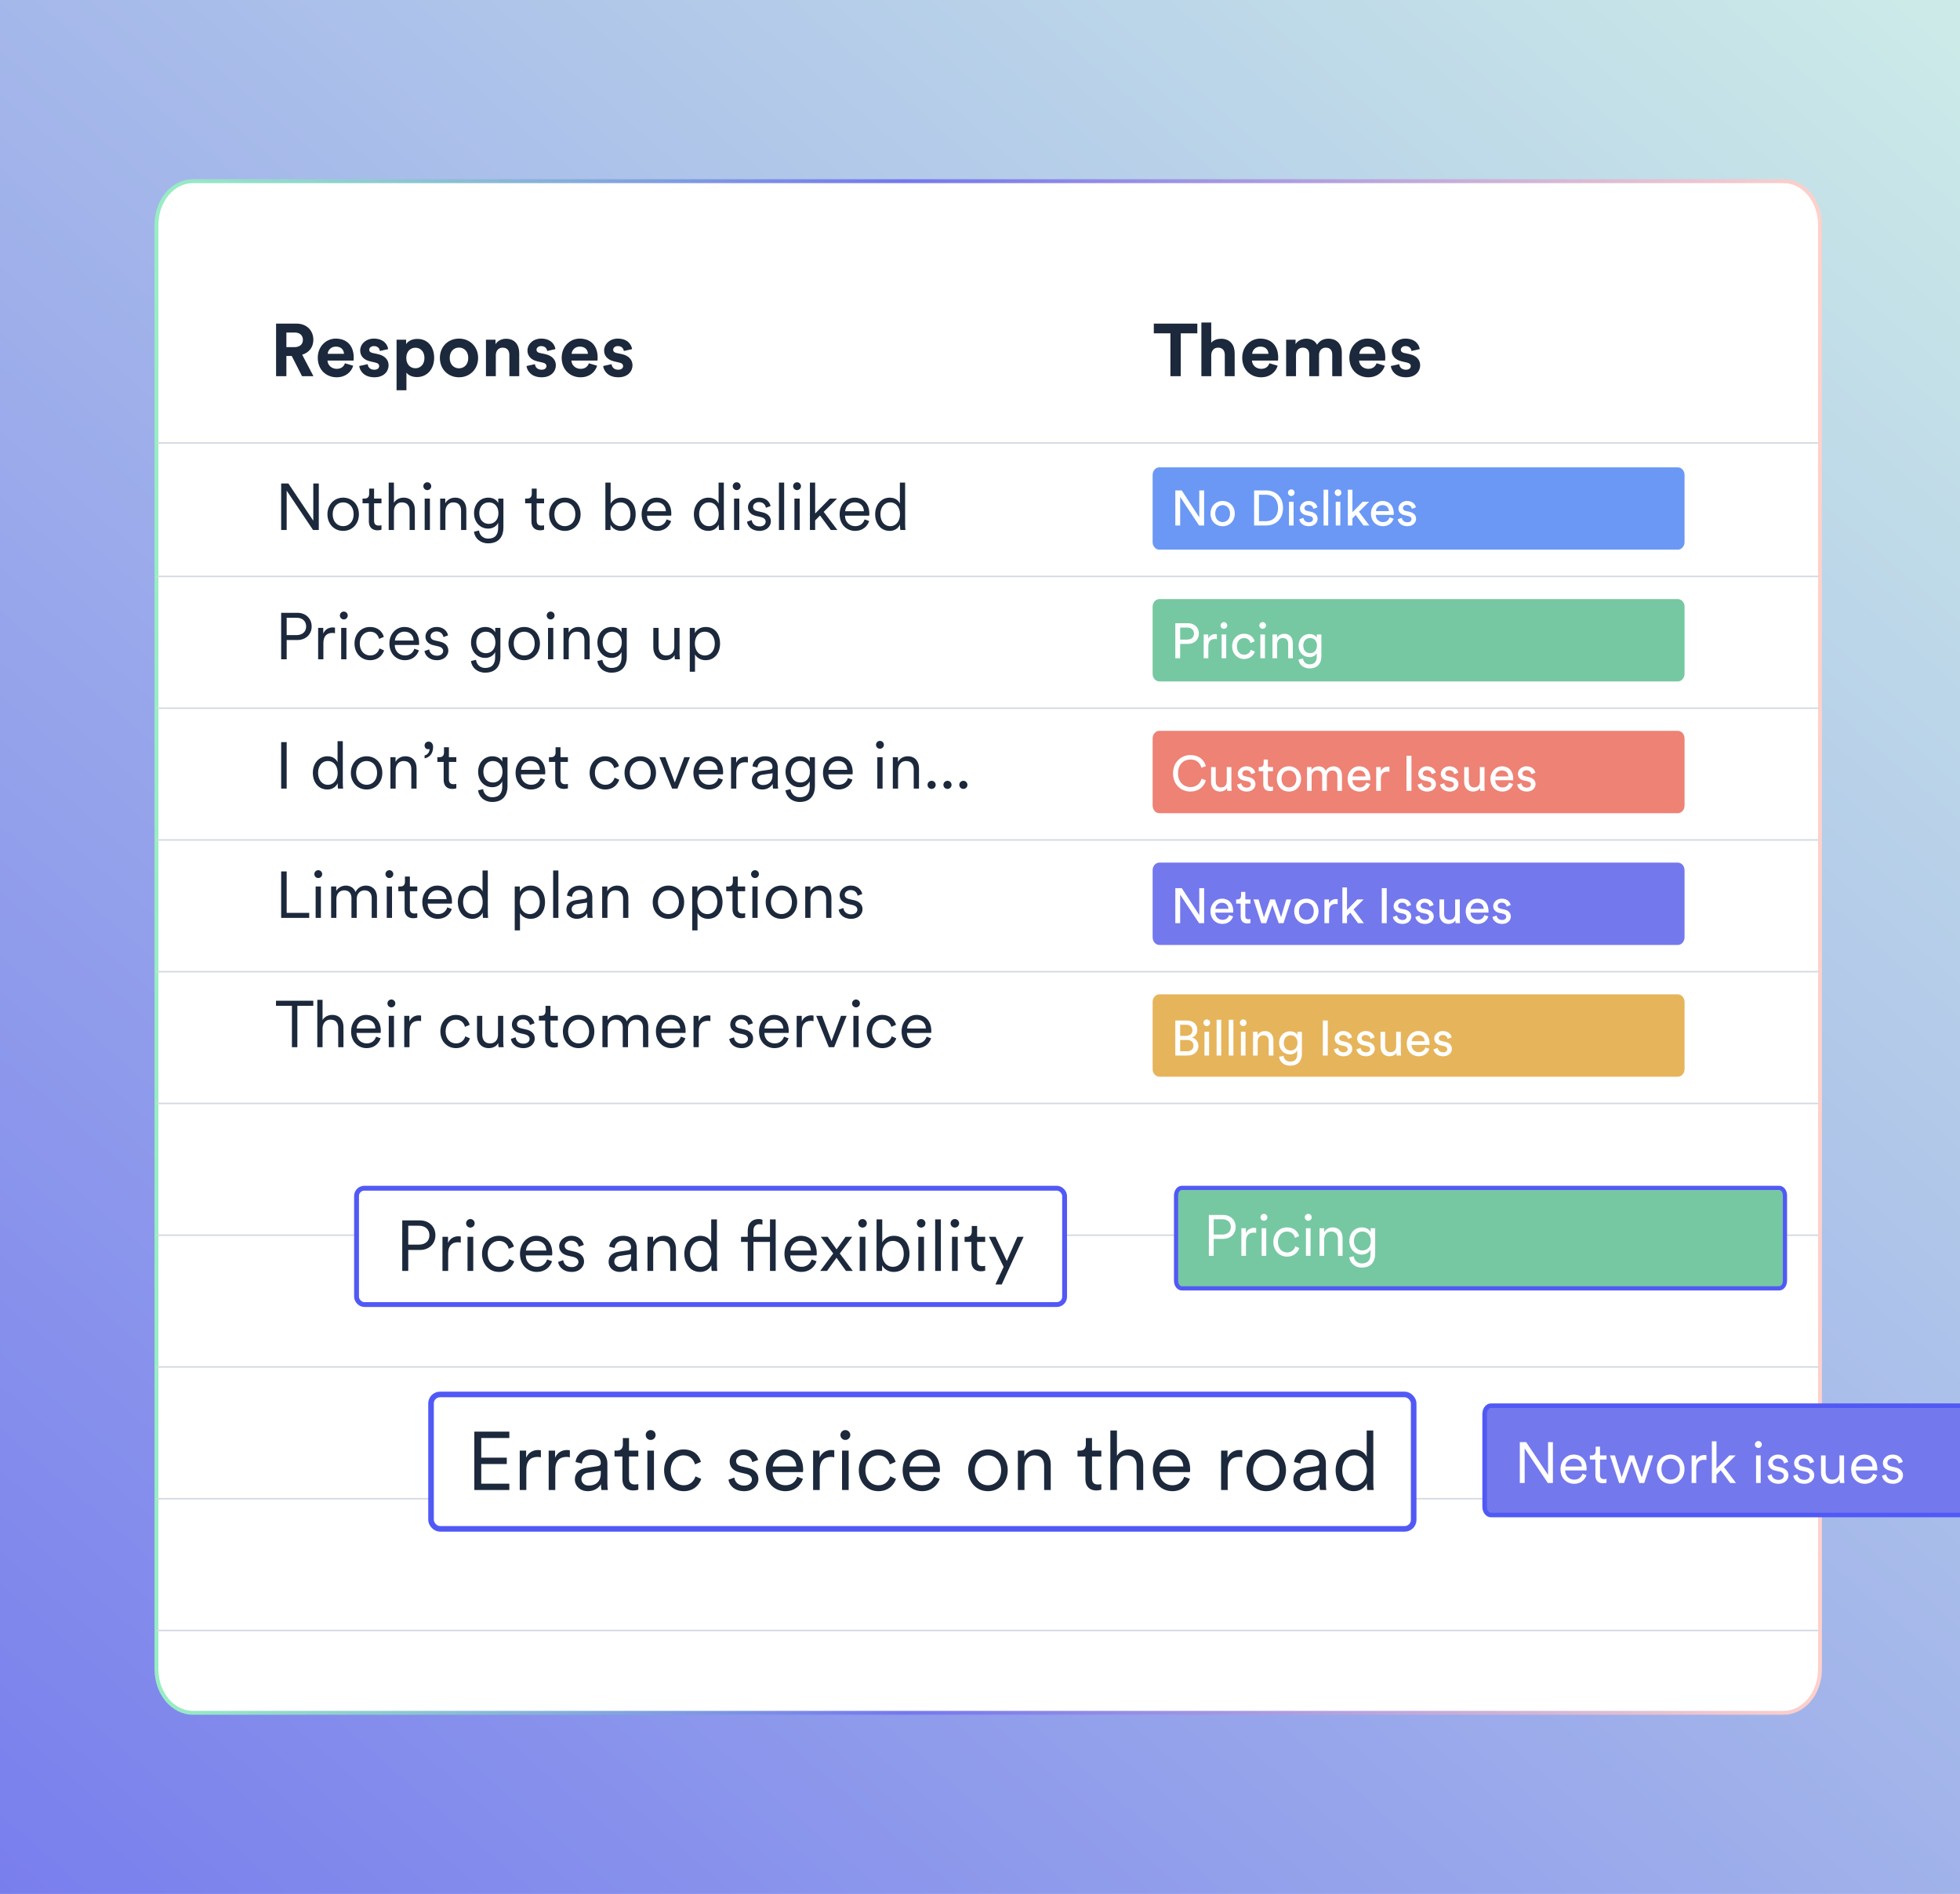 <svg width="238" height="230" viewBox="0 0 238 230" fill="none" xmlns="http://www.w3.org/2000/svg">
<g clip-path="url(#clip0_264_5591)">
<rect width="238" height="230" fill="url(#paint0_linear_264_5591)"/>
<g filter="url(#filter0_d_264_5591)">
<path d="M19 27.305C19 24.375 20.98 22 23.424 22H216.577C219.02 22 221 24.375 221 27.305V202.695C221 205.625 219.02 208 216.577 208H23.424C20.98 208 19 205.625 19 202.695V27.305Z" fill="white"/>
<path d="M19 27.305C19 24.375 20.98 22 23.424 22H216.577C219.02 22 221 24.375 221 27.305V202.695C221 205.625 219.02 208 216.577 208H23.424C20.98 208 19 205.625 19 202.695V27.305Z" stroke="url(#paint1_linear_264_5591)" stroke-width="0.472"/>
</g>
<path d="M38.711 64.359H38.011L34.811 59.583V64.359H34.142V58.715H35.018L38.043 63.236V58.715H38.711V64.359ZM41.671 60.434C42.769 60.434 43.581 61.278 43.581 62.448C43.581 63.626 42.769 64.47 41.671 64.47C40.572 64.47 39.76 63.626 39.76 62.448C39.76 61.278 40.572 60.434 41.671 60.434ZM41.671 61.008C40.986 61.008 40.397 61.525 40.397 62.448C40.397 63.38 40.986 63.897 41.671 63.897C42.355 63.897 42.944 63.38 42.944 62.448C42.944 61.525 42.355 61.008 41.671 61.008ZM45.424 59.336V60.546H46.323V61.119H45.424V63.228C45.424 63.626 45.599 63.825 46.005 63.825C46.116 63.825 46.26 63.801 46.323 63.785V64.327C46.252 64.351 46.069 64.398 45.822 64.398C45.193 64.398 44.787 64.008 44.787 63.316V61.119H44.023V60.546H44.27C44.66 60.546 44.827 60.323 44.827 59.965V59.336H45.424ZM47.835 62.082V64.359H47.198V58.603H47.835V61.055C48.081 60.657 48.519 60.434 49.013 60.434C49.928 60.434 50.374 61.087 50.374 61.915V64.359H49.737V62.01C49.737 61.453 49.482 61.008 48.79 61.008C48.185 61.008 47.835 61.493 47.835 62.082ZM52.203 64.359H51.567V60.546H52.203V64.359ZM51.407 59.041C51.407 58.779 51.622 58.564 51.885 58.564C52.148 58.564 52.363 58.779 52.363 59.041C52.363 59.304 52.148 59.519 51.885 59.519C51.622 59.519 51.407 59.304 51.407 59.041ZM54.084 62.114V64.359H53.448V60.546H54.069V61.119C54.315 60.673 54.761 60.434 55.263 60.434C56.178 60.434 56.624 61.087 56.624 61.915V64.359H55.987V62.01C55.987 61.453 55.732 61.008 55.04 61.008C54.427 61.008 54.084 61.517 54.084 62.114ZM57.554 64.574L58.167 64.422C58.23 64.98 58.652 65.409 59.273 65.409C60.165 65.409 60.491 64.884 60.491 64.096V63.483C60.316 63.849 59.902 64.192 59.281 64.192C58.27 64.192 57.562 63.388 57.562 62.321C57.562 61.254 58.262 60.434 59.297 60.434C59.894 60.434 60.308 60.713 60.499 61.087V60.546H61.128V64.072C61.128 65.011 60.698 65.983 59.273 65.983C58.334 65.983 57.649 65.377 57.554 64.574ZM60.523 62.313C60.523 61.525 60.053 61.008 59.361 61.008C58.668 61.008 58.199 61.525 58.199 62.313C58.199 63.101 58.668 63.618 59.361 63.618C60.053 63.618 60.523 63.101 60.523 62.313ZM65.168 59.336V60.546H66.068V61.119H65.168V63.228C65.168 63.626 65.344 63.825 65.75 63.825C65.861 63.825 66.004 63.801 66.068 63.785V64.327C65.996 64.351 65.813 64.398 65.567 64.398C64.938 64.398 64.532 64.008 64.532 63.316V61.119H63.767V60.546H64.014C64.404 60.546 64.572 60.323 64.572 59.965V59.336H65.168ZM68.59 60.434C69.689 60.434 70.501 61.278 70.501 62.448C70.501 63.626 69.689 64.47 68.59 64.47C67.492 64.47 66.68 63.626 66.68 62.448C66.68 61.278 67.492 60.434 68.59 60.434ZM68.59 61.008C67.906 61.008 67.317 61.525 67.317 62.448C67.317 63.38 67.906 63.897 68.59 63.897C69.275 63.897 69.864 63.38 69.864 62.448C69.864 61.525 69.275 61.008 68.59 61.008ZM74.132 64.359H73.511V58.603H74.148V61.167C74.323 60.809 74.769 60.434 75.453 60.434C76.584 60.434 77.189 61.334 77.189 62.448C77.189 63.587 76.544 64.47 75.437 64.47C74.801 64.47 74.355 64.144 74.132 63.73V64.359ZM75.342 63.897C76.074 63.897 76.552 63.292 76.552 62.448C76.552 61.605 76.082 61.008 75.342 61.008C74.602 61.008 74.132 61.605 74.132 62.448C74.132 63.292 74.61 63.897 75.342 63.897ZM78.581 62.082H80.858C80.842 61.477 80.452 60.999 79.727 60.999C79.067 60.999 78.621 61.517 78.581 62.082ZM80.945 63.077L81.495 63.276C81.28 63.937 80.683 64.47 79.799 64.47C78.78 64.47 77.912 63.722 77.912 62.44C77.912 61.238 78.756 60.434 79.719 60.434C80.874 60.434 81.518 61.238 81.518 62.401C81.518 62.48 81.51 62.568 81.502 62.623H78.565V62.655C78.565 63.38 79.115 63.897 79.799 63.897C80.444 63.897 80.794 63.531 80.945 63.077ZM87.273 63.809V63.706C87.098 64.08 86.684 64.47 86.023 64.47C84.924 64.47 84.256 63.579 84.256 62.448C84.256 61.342 84.956 60.434 86.023 60.434C86.755 60.434 87.129 60.84 87.257 61.159V58.603H87.894V63.642C87.894 64.024 87.918 64.279 87.933 64.359H87.312C87.297 64.271 87.273 64.056 87.273 63.809ZM86.079 63.897C86.795 63.897 87.273 63.292 87.273 62.448C87.273 61.605 86.803 61.008 86.079 61.008C85.354 61.008 84.893 61.605 84.893 62.448C84.893 63.292 85.362 63.897 86.079 63.897ZM89.773 64.359H89.136V60.546H89.773V64.359ZM88.977 59.041C88.977 58.779 89.192 58.564 89.454 58.564C89.717 58.564 89.932 58.779 89.932 59.041C89.932 59.304 89.717 59.519 89.454 59.519C89.192 59.519 88.977 59.304 88.977 59.041ZM90.707 63.356L91.28 63.157C91.335 63.594 91.662 63.929 92.235 63.929C92.689 63.929 92.975 63.674 92.975 63.348C92.975 63.061 92.744 62.87 92.394 62.791L91.773 62.647C91.192 62.512 90.826 62.138 90.826 61.589C90.826 60.952 91.431 60.434 92.155 60.434C93.142 60.434 93.485 61.063 93.572 61.453L93.007 61.66C92.959 61.398 92.76 60.976 92.155 60.976C91.757 60.976 91.447 61.23 91.447 61.549C91.447 61.819 91.614 61.986 91.948 62.066L92.569 62.209C93.238 62.361 93.604 62.751 93.604 63.316C93.604 63.865 93.134 64.47 92.227 64.47C91.224 64.47 90.77 63.833 90.707 63.356ZM95.222 64.359H94.585V58.603H95.222V64.359ZM97.103 64.359H96.466V60.546H97.103V64.359ZM96.307 59.041C96.307 58.779 96.522 58.564 96.785 58.564C97.047 58.564 97.262 58.779 97.262 59.041C97.262 59.304 97.047 59.519 96.785 59.519C96.522 59.519 96.307 59.304 96.307 59.041ZM101.643 60.546L100.019 62.162L101.683 64.359H100.879L99.573 62.599L98.984 63.204V64.359H98.347V58.603H98.984V62.361L100.767 60.546H101.643ZM102.625 62.082H104.901C104.885 61.477 104.495 60.999 103.771 60.999C103.11 60.999 102.664 61.517 102.625 62.082ZM104.989 63.077L105.538 63.276C105.323 63.937 104.726 64.47 103.842 64.47C102.824 64.47 101.956 63.722 101.956 62.44C101.956 61.238 102.8 60.434 103.763 60.434C104.917 60.434 105.562 61.238 105.562 62.401C105.562 62.48 105.554 62.568 105.546 62.623H102.609V62.655C102.609 63.38 103.158 63.897 103.842 63.897C104.487 63.897 104.837 63.531 104.989 63.077ZM109.287 63.809V63.706C109.112 64.08 108.698 64.47 108.037 64.47C106.939 64.47 106.27 63.579 106.27 62.448C106.27 61.342 106.971 60.434 108.037 60.434C108.77 60.434 109.144 60.84 109.271 61.159V58.603H109.908V63.642C109.908 64.024 109.932 64.279 109.948 64.359H109.327C109.311 64.271 109.287 64.056 109.287 63.809ZM108.093 63.897C108.81 63.897 109.287 63.292 109.287 62.448C109.287 61.605 108.818 61.008 108.093 61.008C107.369 61.008 106.907 61.605 106.907 62.448C106.907 63.292 107.377 63.897 108.093 63.897Z" fill="#1C283B"/>
<path d="M34.811 77.125H36.005C36.729 77.125 37.175 76.703 37.175 76.082C37.175 75.437 36.729 75.015 36.005 75.015H34.811V77.125ZM36.108 77.722H34.811V80.062H34.142V74.418H36.108C37.151 74.418 37.844 75.135 37.844 76.074C37.844 77.021 37.151 77.722 36.108 77.722ZM40.677 76.225V76.902C40.574 76.87 40.454 76.862 40.343 76.862C39.706 76.862 39.268 77.228 39.268 78.088V80.062H38.632V76.249H39.252V76.933C39.499 76.376 39.985 76.193 40.407 76.193C40.51 76.193 40.621 76.209 40.677 76.225ZM42.067 80.062H41.43V76.249H42.067V80.062ZM41.271 74.745C41.271 74.482 41.486 74.267 41.748 74.267C42.011 74.267 42.226 74.482 42.226 74.745C42.226 75.007 42.011 75.222 41.748 75.222C41.486 75.222 41.271 75.007 41.271 74.745ZM44.935 76.711C44.266 76.711 43.685 77.228 43.685 78.151C43.685 79.067 44.266 79.6 44.943 79.6C45.667 79.6 45.97 79.091 46.081 78.74L46.638 78.987C46.455 79.552 45.922 80.173 44.943 80.173C43.844 80.173 43.048 79.314 43.048 78.151C43.048 76.965 43.86 76.138 44.935 76.138C45.914 76.138 46.447 76.734 46.607 77.34L46.033 77.586C45.93 77.18 45.62 76.711 44.935 76.711ZM47.954 77.785H50.23C50.214 77.18 49.824 76.703 49.1 76.703C48.439 76.703 47.993 77.22 47.954 77.785ZM50.318 78.78L50.867 78.979C50.652 79.64 50.055 80.173 49.172 80.173C48.153 80.173 47.285 79.425 47.285 78.144C47.285 76.942 48.129 76.138 49.092 76.138C50.246 76.138 50.891 76.942 50.891 78.104C50.891 78.183 50.883 78.271 50.875 78.326H47.938V78.358C47.938 79.083 48.487 79.6 49.172 79.6C49.816 79.6 50.166 79.234 50.318 78.78ZM51.544 79.059L52.117 78.86C52.173 79.298 52.499 79.632 53.072 79.632C53.526 79.632 53.812 79.377 53.812 79.051C53.812 78.764 53.581 78.573 53.231 78.494L52.61 78.35C52.029 78.215 51.663 77.841 51.663 77.292C51.663 76.655 52.268 76.138 52.992 76.138C53.98 76.138 54.322 76.766 54.409 77.156L53.844 77.363C53.796 77.101 53.597 76.679 52.992 76.679C52.594 76.679 52.284 76.933 52.284 77.252C52.284 77.523 52.451 77.69 52.785 77.769L53.406 77.913C54.075 78.064 54.441 78.454 54.441 79.019C54.441 79.568 53.971 80.173 53.064 80.173C52.061 80.173 51.607 79.537 51.544 79.059ZM57.188 80.277L57.801 80.126C57.865 80.683 58.287 81.113 58.908 81.113C59.799 81.113 60.126 80.587 60.126 79.799V79.186C59.95 79.552 59.537 79.895 58.916 79.895C57.905 79.895 57.196 79.091 57.196 78.024C57.196 76.957 57.897 76.138 58.932 76.138C59.529 76.138 59.943 76.416 60.134 76.79V76.249H60.763V79.775C60.763 80.715 60.333 81.686 58.908 81.686C57.968 81.686 57.284 81.081 57.188 80.277ZM60.157 78.016C60.157 77.228 59.688 76.711 58.995 76.711C58.303 76.711 57.833 77.228 57.833 78.016C57.833 78.804 58.303 79.322 58.995 79.322C59.688 79.322 60.157 78.804 60.157 78.016ZM63.654 76.138C64.753 76.138 65.564 76.981 65.564 78.151C65.564 79.329 64.753 80.173 63.654 80.173C62.556 80.173 61.744 79.329 61.744 78.151C61.744 76.981 62.556 76.138 63.654 76.138ZM63.654 76.711C62.969 76.711 62.38 77.228 62.38 78.151C62.38 79.083 62.969 79.6 63.654 79.6C64.339 79.6 64.928 79.083 64.928 78.151C64.928 77.228 64.339 76.711 63.654 76.711ZM67.183 80.062H66.546V76.249H67.183V80.062ZM66.387 74.745C66.387 74.482 66.602 74.267 66.865 74.267C67.127 74.267 67.342 74.482 67.342 74.745C67.342 75.007 67.127 75.222 66.865 75.222C66.602 75.222 66.387 75.007 66.387 74.745ZM69.064 77.817V80.062H68.427V76.249H69.048V76.822C69.295 76.376 69.741 76.138 70.242 76.138C71.157 76.138 71.603 76.79 71.603 77.618V80.062H70.966V77.714C70.966 77.156 70.712 76.711 70.019 76.711C69.406 76.711 69.064 77.22 69.064 77.817ZM72.533 80.277L73.146 80.126C73.21 80.683 73.632 81.113 74.253 81.113C75.144 81.113 75.471 80.587 75.471 79.799V79.186C75.295 79.552 74.882 79.895 74.261 79.895C73.25 79.895 72.541 79.091 72.541 78.024C72.541 76.957 73.242 76.138 74.276 76.138C74.874 76.138 75.287 76.416 75.478 76.79V76.249H76.107V79.775C76.107 80.715 75.677 81.686 74.253 81.686C73.313 81.686 72.629 81.081 72.533 80.277ZM75.502 78.016C75.502 77.228 75.033 76.711 74.34 76.711C73.648 76.711 73.178 77.228 73.178 78.016C73.178 78.804 73.648 79.322 74.34 79.322C75.033 79.322 75.502 78.804 75.502 78.016ZM81.911 79.544C81.728 79.934 81.267 80.173 80.765 80.173C79.842 80.173 79.332 79.489 79.332 78.645V76.249H79.969V78.541C79.969 79.099 80.232 79.6 80.908 79.6C81.537 79.6 81.879 79.154 81.879 78.549V76.249H82.516V79.345C82.516 79.64 82.54 79.911 82.564 80.062H81.951C81.927 79.974 81.911 79.767 81.911 79.576V79.544ZM84.393 81.574H83.757V76.249H84.377V76.886C84.576 76.496 85.022 76.138 85.699 76.138C86.821 76.138 87.434 77.013 87.434 78.151C87.434 79.29 86.781 80.173 85.683 80.173C85.03 80.173 84.592 79.831 84.393 79.473V81.574ZM85.587 79.6C86.32 79.6 86.797 78.995 86.797 78.151C86.797 77.308 86.328 76.711 85.587 76.711C84.847 76.711 84.377 77.308 84.377 78.151C84.377 78.995 84.855 79.6 85.587 79.6Z" fill="#1C283B"/>
<path d="M34.811 95.765H34.142V90.121H34.811V95.765ZM41.005 95.216V95.112C40.83 95.486 40.416 95.876 39.755 95.876C38.657 95.876 37.988 94.985 37.988 93.855C37.988 92.748 38.689 91.841 39.755 91.841C40.487 91.841 40.862 92.247 40.989 92.565V90.01H41.626V95.049C41.626 95.431 41.65 95.685 41.666 95.765H41.045C41.029 95.677 41.005 95.463 41.005 95.216ZM39.811 95.303C40.527 95.303 41.005 94.698 41.005 93.855C41.005 93.011 40.535 92.414 39.811 92.414C39.087 92.414 38.625 93.011 38.625 93.855C38.625 94.698 39.094 95.303 39.811 95.303ZM44.516 91.841C45.614 91.841 46.426 92.684 46.426 93.855C46.426 95.033 45.614 95.876 44.516 95.876C43.417 95.876 42.605 95.033 42.605 93.855C42.605 92.684 43.417 91.841 44.516 91.841ZM44.516 92.414C43.831 92.414 43.242 92.931 43.242 93.855C43.242 94.786 43.831 95.303 44.516 95.303C45.2 95.303 45.789 94.786 45.789 93.855C45.789 92.931 45.2 92.414 44.516 92.414ZM48.044 93.52V95.765H47.408V91.952H48.029V92.525C48.275 92.079 48.721 91.841 49.223 91.841C50.138 91.841 50.584 92.493 50.584 93.321V95.765H49.947V93.417C49.947 92.86 49.692 92.414 49 92.414C48.387 92.414 48.044 92.923 48.044 93.52ZM51.557 90.527C51.557 90.273 51.764 90.058 52.05 90.058C52.337 90.058 52.592 90.281 52.592 90.718C52.592 91.618 52.026 92.024 51.557 92.087V91.737C51.939 91.666 52.162 91.307 52.162 90.949C52.138 90.965 52.082 90.989 52.002 90.989C51.756 90.989 51.557 90.814 51.557 90.527ZM54.511 90.742V91.952H55.41V92.525H54.511V94.635C54.511 95.033 54.686 95.232 55.092 95.232C55.204 95.232 55.347 95.208 55.41 95.192V95.733C55.339 95.757 55.156 95.805 54.909 95.805C54.28 95.805 53.874 95.415 53.874 94.722V92.525H53.11V91.952H53.357C53.747 91.952 53.914 91.729 53.914 91.371V90.742H54.511ZM58.051 95.98L58.664 95.829C58.728 96.386 59.15 96.816 59.771 96.816C60.662 96.816 60.989 96.29 60.989 95.502V94.889C60.813 95.255 60.4 95.598 59.779 95.598C58.768 95.598 58.059 94.794 58.059 93.727C58.059 92.661 58.76 91.841 59.794 91.841C60.392 91.841 60.805 92.119 60.996 92.493V91.952H61.625V95.478C61.625 96.418 61.196 97.389 59.771 97.389C58.831 97.389 58.147 96.784 58.051 95.98ZM61.02 93.719C61.02 92.931 60.551 92.414 59.858 92.414C59.166 92.414 58.696 92.931 58.696 93.719C58.696 94.507 59.166 95.025 59.858 95.025C60.551 95.025 61.02 94.507 61.02 93.719ZM63.275 93.488H65.552C65.536 92.883 65.146 92.406 64.421 92.406C63.761 92.406 63.315 92.923 63.275 93.488ZM65.639 94.483L66.189 94.682C65.974 95.343 65.377 95.876 64.493 95.876C63.474 95.876 62.606 95.128 62.606 93.847C62.606 92.645 63.45 91.841 64.413 91.841C65.568 91.841 66.212 92.645 66.212 93.807C66.212 93.886 66.204 93.974 66.197 94.03H63.259V94.061C63.259 94.786 63.809 95.303 64.493 95.303C65.138 95.303 65.488 94.937 65.639 94.483ZM68.06 90.742V91.952H68.96V92.525H68.06V94.635C68.06 95.033 68.235 95.232 68.641 95.232C68.753 95.232 68.896 95.208 68.96 95.192V95.733C68.888 95.757 68.705 95.805 68.458 95.805C67.829 95.805 67.423 95.415 67.423 94.722V92.525H66.659V91.952H66.906C67.296 91.952 67.463 91.729 67.463 91.371V90.742H68.06ZM73.487 92.414C72.818 92.414 72.237 92.931 72.237 93.855C72.237 94.77 72.818 95.303 73.495 95.303C74.219 95.303 74.522 94.794 74.633 94.444L75.19 94.69C75.007 95.255 74.474 95.876 73.495 95.876C72.396 95.876 71.6 95.017 71.6 93.855C71.6 92.668 72.412 91.841 73.487 91.841C74.466 91.841 74.999 92.438 75.159 93.043L74.585 93.289C74.482 92.883 74.171 92.414 73.487 92.414ZM77.747 91.841C78.846 91.841 79.658 92.684 79.658 93.855C79.658 95.033 78.846 95.876 77.747 95.876C76.649 95.876 75.837 95.033 75.837 93.855C75.837 92.684 76.649 91.841 77.747 91.841ZM77.747 92.414C77.063 92.414 76.474 92.931 76.474 93.855C76.474 94.786 77.063 95.303 77.747 95.303C78.432 95.303 79.021 94.786 79.021 93.855C79.021 92.931 78.432 92.414 77.747 92.414ZM83.779 91.952L82.258 95.765H81.614L80.077 91.952H80.794L81.94 95.025L83.094 91.952H83.779ZM84.87 93.488H87.147C87.13 92.883 86.74 92.406 86.016 92.406C85.356 92.406 84.91 92.923 84.87 93.488ZM87.234 94.483L87.783 94.682C87.568 95.343 86.971 95.876 86.088 95.876C85.069 95.876 84.201 95.128 84.201 93.847C84.201 92.645 85.045 91.841 86.008 91.841C87.162 91.841 87.807 92.645 87.807 93.807C87.807 93.886 87.799 93.974 87.791 94.03H84.854V94.061C84.854 94.786 85.403 95.303 86.088 95.303C86.733 95.303 87.083 94.937 87.234 94.483ZM90.816 91.928V92.605C90.713 92.573 90.593 92.565 90.482 92.565C89.845 92.565 89.407 92.931 89.407 93.791V95.765H88.77V91.952H89.391V92.637C89.638 92.079 90.124 91.896 90.546 91.896C90.649 91.896 90.76 91.912 90.816 91.928ZM91.298 94.754C91.298 94.085 91.768 93.711 92.436 93.616L93.463 93.465C93.742 93.425 93.806 93.305 93.806 93.138C93.806 92.708 93.519 92.382 92.922 92.382C92.365 92.382 92.031 92.716 91.975 93.202L91.37 93.059C91.45 92.334 92.086 91.841 92.906 91.841C93.989 91.841 94.442 92.462 94.442 93.202V95.128C94.442 95.447 94.466 95.646 94.49 95.765H93.869C93.853 95.677 93.822 95.486 93.822 95.192C93.654 95.502 93.24 95.876 92.556 95.876C91.768 95.876 91.298 95.335 91.298 94.754ZM92.635 95.335C93.296 95.335 93.806 94.969 93.806 94.157V93.902L92.564 94.085C92.198 94.141 91.935 94.348 91.935 94.722C91.935 95.033 92.198 95.335 92.635 95.335ZM95.379 95.98L95.992 95.829C96.056 96.386 96.478 96.816 97.099 96.816C97.99 96.816 98.317 96.29 98.317 95.502V94.889C98.142 95.255 97.728 95.598 97.107 95.598C96.096 95.598 95.388 94.794 95.388 93.727C95.388 92.661 96.088 91.841 97.123 91.841C97.72 91.841 98.134 92.119 98.325 92.493V91.952H98.954V95.478C98.954 96.418 98.524 97.389 97.099 97.389C96.16 97.389 95.475 96.784 95.379 95.98ZM98.349 93.719C98.349 92.931 97.879 92.414 97.186 92.414C96.494 92.414 96.024 92.931 96.024 93.719C96.024 94.507 96.494 95.025 97.186 95.025C97.879 95.025 98.349 94.507 98.349 93.719ZM100.603 93.488H102.88C102.864 92.883 102.474 92.406 101.75 92.406C101.089 92.406 100.643 92.923 100.603 93.488ZM102.968 94.483L103.517 94.682C103.302 95.343 102.705 95.876 101.821 95.876C100.802 95.876 99.935 95.128 99.935 93.847C99.935 92.645 100.779 91.841 101.742 91.841C102.896 91.841 103.541 92.645 103.541 93.807C103.541 93.886 103.533 93.974 103.525 94.03H100.587V94.061C100.587 94.786 101.137 95.303 101.821 95.303C102.466 95.303 102.816 94.937 102.968 94.483ZM107.17 95.765H106.533V91.952H107.17V95.765ZM106.374 90.448C106.374 90.185 106.589 89.97 106.851 89.97C107.114 89.97 107.329 90.185 107.329 90.448C107.329 90.71 107.114 90.925 106.851 90.925C106.589 90.925 106.374 90.71 106.374 90.448ZM109.051 93.52V95.765H108.414V91.952H109.035V92.525C109.282 92.079 109.727 91.841 110.229 91.841C111.144 91.841 111.59 92.493 111.59 93.321V95.765H110.953V93.417C110.953 92.86 110.699 92.414 110.006 92.414C109.393 92.414 109.051 92.923 109.051 93.52ZM112.631 95.311C112.631 95.033 112.854 94.818 113.125 94.818C113.396 94.818 113.619 95.033 113.619 95.311C113.619 95.59 113.396 95.805 113.125 95.805C112.854 95.805 112.631 95.59 112.631 95.311ZM114.559 95.311C114.559 95.033 114.782 94.818 115.053 94.818C115.323 94.818 115.546 95.033 115.546 95.311C115.546 95.59 115.323 95.805 115.053 95.805C114.782 95.805 114.559 95.59 114.559 95.311ZM116.487 95.311C116.487 95.033 116.71 94.818 116.981 94.818C117.251 94.818 117.474 95.033 117.474 95.311C117.474 95.59 117.251 95.805 116.981 95.805C116.71 95.805 116.487 95.59 116.487 95.311Z" fill="#1C283B"/>
<path d="M37.549 111.468H34.142V105.824H34.811V110.855H37.549V111.468ZM38.965 111.468H38.328V107.655H38.965V111.468ZM38.169 106.151C38.169 105.888 38.384 105.673 38.647 105.673C38.909 105.673 39.124 105.888 39.124 106.151C39.124 106.414 38.909 106.628 38.647 106.628C38.384 106.628 38.169 106.414 38.169 106.151ZM40.83 107.655V108.197C41.045 107.799 41.507 107.544 42.001 107.544C42.526 107.544 42.98 107.822 43.171 108.324C43.441 107.783 43.919 107.544 44.46 107.544C45.153 107.544 45.774 108.021 45.774 108.977V111.468H45.137V109.048C45.137 108.523 44.858 108.117 44.261 108.117C43.696 108.117 43.314 108.579 43.314 109.152V111.468H42.677V109.048C42.677 108.523 42.398 108.117 41.794 108.117C41.22 108.117 40.846 108.563 40.846 109.16V111.468H40.209V107.655H40.83ZM47.602 111.468H46.965V107.655H47.602V111.468ZM46.806 106.151C46.806 105.888 47.02 105.673 47.283 105.673C47.546 105.673 47.761 105.888 47.761 106.151C47.761 106.414 47.546 106.628 47.283 106.628C47.02 106.628 46.806 106.414 46.806 106.151ZM49.769 106.445V107.655H50.669V108.228H49.769V110.338C49.769 110.736 49.944 110.935 50.35 110.935C50.462 110.935 50.605 110.911 50.669 110.895V111.436C50.597 111.46 50.414 111.508 50.167 111.508C49.538 111.508 49.132 111.118 49.132 110.425V108.228H48.368V107.655H48.615C49.005 107.655 49.172 107.432 49.172 107.074V106.445H49.769ZM51.949 109.192H54.226C54.21 108.587 53.82 108.109 53.095 108.109C52.435 108.109 51.989 108.626 51.949 109.192ZM54.313 110.187L54.863 110.386C54.648 111.046 54.051 111.58 53.167 111.58C52.148 111.58 51.281 110.831 51.281 109.55C51.281 108.348 52.124 107.544 53.087 107.544C54.242 107.544 54.886 108.348 54.886 109.51C54.886 109.59 54.879 109.677 54.87 109.733H51.933V109.765C51.933 110.489 52.483 111.006 53.167 111.006C53.812 111.006 54.162 110.64 54.313 110.187ZM58.612 110.919V110.815C58.437 111.19 58.023 111.58 57.362 111.58C56.264 111.58 55.595 110.688 55.595 109.558C55.595 108.451 56.295 107.544 57.362 107.544C58.094 107.544 58.469 107.95 58.596 108.268V105.713H59.233V110.752C59.233 111.134 59.257 111.389 59.273 111.468H58.652C58.636 111.381 58.612 111.166 58.612 110.919ZM57.418 111.006C58.134 111.006 58.612 110.402 58.612 109.558C58.612 108.714 58.142 108.117 57.418 108.117C56.694 108.117 56.232 108.714 56.232 109.558C56.232 110.402 56.702 111.006 57.418 111.006ZM63.141 112.981H62.504V107.655H63.125V108.292C63.324 107.902 63.77 107.544 64.446 107.544C65.569 107.544 66.181 108.419 66.181 109.558C66.181 110.696 65.529 111.58 64.43 111.58C63.777 111.58 63.34 111.237 63.141 110.879V112.981ZM64.335 111.006C65.067 111.006 65.545 110.402 65.545 109.558C65.545 108.714 65.075 108.117 64.335 108.117C63.594 108.117 63.125 108.714 63.125 109.558C63.125 110.402 63.602 111.006 64.335 111.006ZM67.805 111.468H67.168V105.713H67.805V111.468ZM68.778 110.457C68.778 109.789 69.248 109.414 69.917 109.319L70.944 109.168C71.222 109.128 71.286 109.009 71.286 108.841C71.286 108.412 70.999 108.085 70.402 108.085C69.845 108.085 69.511 108.419 69.455 108.905L68.85 108.762C68.93 108.037 69.567 107.544 70.386 107.544C71.469 107.544 71.923 108.165 71.923 108.905V110.831C71.923 111.15 71.947 111.349 71.971 111.468H71.35C71.334 111.381 71.302 111.19 71.302 110.895C71.135 111.205 70.721 111.58 70.036 111.58C69.248 111.58 68.778 111.038 68.778 110.457ZM70.116 111.038C70.776 111.038 71.286 110.672 71.286 109.86V109.606L70.044 109.789C69.678 109.844 69.415 110.051 69.415 110.425C69.415 110.736 69.678 111.038 70.116 111.038ZM73.759 109.223V111.468H73.122V107.655H73.743V108.228C73.99 107.783 74.436 107.544 74.937 107.544C75.853 107.544 76.299 108.197 76.299 109.024V111.468H75.662V109.12C75.662 108.563 75.407 108.117 74.714 108.117C74.102 108.117 73.759 108.626 73.759 109.223ZM81.168 107.544C82.266 107.544 83.078 108.388 83.078 109.558C83.078 110.736 82.266 111.58 81.168 111.58C80.069 111.58 79.257 110.736 79.257 109.558C79.257 108.388 80.069 107.544 81.168 107.544ZM81.168 108.117C80.483 108.117 79.894 108.634 79.894 109.558C79.894 110.489 80.483 111.006 81.168 111.006C81.852 111.006 82.441 110.489 82.441 109.558C82.441 108.634 81.852 108.117 81.168 108.117ZM84.697 112.981H84.06V107.655H84.681V108.292C84.88 107.902 85.325 107.544 86.002 107.544C87.124 107.544 87.737 108.419 87.737 109.558C87.737 110.696 87.085 111.58 85.986 111.58C85.333 111.58 84.895 111.237 84.697 110.879V112.981ZM85.891 111.006C86.623 111.006 87.1 110.402 87.1 109.558C87.1 108.714 86.631 108.117 85.891 108.117C85.15 108.117 84.681 108.714 84.681 109.558C84.681 110.402 85.158 111.006 85.891 111.006ZM89.585 106.445V107.655H90.484V108.228H89.585V110.338C89.585 110.736 89.76 110.935 90.166 110.935C90.278 110.935 90.421 110.911 90.484 110.895V111.436C90.413 111.46 90.23 111.508 89.983 111.508C89.354 111.508 88.948 111.118 88.948 110.425V108.228H88.184V107.655H88.431C88.821 107.655 88.988 107.432 88.988 107.074V106.445H89.585ZM91.996 111.468H91.359V107.655H91.996V111.468ZM91.2 106.151C91.2 105.888 91.415 105.673 91.677 105.673C91.94 105.673 92.155 105.888 92.155 106.151C92.155 106.414 91.94 106.628 91.677 106.628C91.415 106.628 91.2 106.414 91.2 106.151ZM94.888 107.544C95.986 107.544 96.798 108.388 96.798 109.558C96.798 110.736 95.986 111.58 94.888 111.58C93.789 111.58 92.978 110.736 92.978 109.558C92.978 108.388 93.789 107.544 94.888 107.544ZM94.888 108.117C94.203 108.117 93.614 108.634 93.614 109.558C93.614 110.489 94.203 111.006 94.888 111.006C95.573 111.006 96.162 110.489 96.162 109.558C96.162 108.634 95.573 108.117 94.888 108.117ZM98.417 109.223V111.468H97.78V107.655H98.401V108.228C98.647 107.783 99.093 107.544 99.595 107.544C100.51 107.544 100.956 108.197 100.956 109.024V111.468H100.319V109.12C100.319 108.563 100.064 108.117 99.372 108.117C98.759 108.117 98.417 108.626 98.417 109.223ZM101.838 110.465L102.411 110.266C102.467 110.704 102.793 111.038 103.366 111.038C103.82 111.038 104.107 110.784 104.107 110.457C104.107 110.171 103.876 109.98 103.526 109.9L102.905 109.757C102.324 109.621 101.958 109.247 101.958 108.698C101.958 108.061 102.563 107.544 103.287 107.544C104.274 107.544 104.616 108.173 104.704 108.563L104.139 108.77C104.091 108.507 103.892 108.085 103.287 108.085C102.889 108.085 102.578 108.34 102.578 108.658C102.578 108.929 102.746 109.096 103.08 109.176L103.701 109.319C104.369 109.47 104.736 109.86 104.736 110.425C104.736 110.975 104.266 111.58 103.359 111.58C102.356 111.58 101.902 110.943 101.838 110.465Z" fill="#1C283B"/>
<path d="M38.043 122.141H36.108V127.171H35.448V122.141H33.513V121.528H38.043V122.141ZM39.167 124.895V127.171H38.53V121.416H39.167V123.868C39.414 123.47 39.852 123.247 40.345 123.247C41.261 123.247 41.706 123.9 41.706 124.728V127.171H41.07V124.823C41.07 124.266 40.815 123.82 40.122 123.82C39.517 123.82 39.167 124.306 39.167 124.895ZM43.305 124.895H45.582C45.566 124.29 45.176 123.812 44.451 123.812C43.791 123.812 43.345 124.33 43.305 124.895ZM45.669 125.89L46.218 126.089C46.004 126.749 45.407 127.283 44.523 127.283C43.504 127.283 42.636 126.535 42.636 125.253C42.636 124.051 43.48 123.247 44.443 123.247C45.598 123.247 46.242 124.051 46.242 125.213C46.242 125.293 46.234 125.38 46.226 125.436H43.289V125.468C43.289 126.192 43.838 126.71 44.523 126.71C45.168 126.71 45.518 126.343 45.669 125.89ZM47.842 127.171H47.206V123.358H47.842V127.171ZM47.046 121.854C47.046 121.591 47.261 121.376 47.524 121.376C47.787 121.376 48.002 121.591 48.002 121.854C48.002 122.117 47.787 122.332 47.524 122.332C47.261 122.332 47.046 122.117 47.046 121.854ZM51.133 123.335V124.011C51.029 123.979 50.91 123.971 50.798 123.971C50.161 123.971 49.724 124.338 49.724 125.197V127.171H49.087V123.358H49.708V124.043C49.955 123.486 50.44 123.303 50.862 123.303C50.965 123.303 51.077 123.319 51.133 123.335ZM55.359 123.82C54.691 123.82 54.109 124.338 54.109 125.261C54.109 126.176 54.691 126.71 55.367 126.71C56.092 126.71 56.394 126.2 56.505 125.85L57.063 126.097C56.88 126.662 56.346 127.283 55.367 127.283C54.269 127.283 53.473 126.423 53.473 125.261C53.473 124.075 54.285 123.247 55.359 123.247C56.338 123.247 56.872 123.844 57.031 124.449L56.458 124.696C56.354 124.29 56.044 123.82 55.359 123.82ZM60.503 126.654C60.32 127.044 59.858 127.283 59.357 127.283C58.434 127.283 57.924 126.598 57.924 125.754V123.358H58.561V125.651C58.561 126.208 58.824 126.71 59.5 126.71C60.129 126.71 60.471 126.264 60.471 125.659V123.358H61.108V126.455C61.108 126.749 61.132 127.02 61.156 127.171H60.543C60.519 127.084 60.503 126.877 60.503 126.686V126.654ZM62.038 126.168L62.611 125.969C62.667 126.407 62.993 126.741 63.566 126.741C64.02 126.741 64.306 126.487 64.306 126.16C64.306 125.874 64.076 125.683 63.725 125.603L63.105 125.46C62.523 125.325 62.157 124.95 62.157 124.401C62.157 123.764 62.762 123.247 63.487 123.247C64.474 123.247 64.816 123.876 64.903 124.266L64.338 124.473C64.291 124.21 64.092 123.788 63.487 123.788C63.089 123.788 62.778 124.043 62.778 124.361C62.778 124.632 62.945 124.799 63.28 124.879L63.901 125.022C64.569 125.173 64.935 125.563 64.935 126.129C64.935 126.678 64.466 127.283 63.558 127.283C62.555 127.283 62.102 126.646 62.038 126.168ZM66.84 122.149V123.358H67.739V123.932H66.84V126.041C66.84 126.439 67.015 126.638 67.421 126.638C67.532 126.638 67.676 126.614 67.739 126.598V127.139C67.668 127.163 67.484 127.211 67.238 127.211C66.609 127.211 66.203 126.821 66.203 126.129V123.932H65.439V123.358H65.686C66.076 123.358 66.243 123.136 66.243 122.777V122.149H66.84ZM70.261 123.247C71.36 123.247 72.172 124.091 72.172 125.261C72.172 126.439 71.36 127.283 70.261 127.283C69.163 127.283 68.351 126.439 68.351 125.261C68.351 124.091 69.163 123.247 70.261 123.247ZM70.261 123.82C69.577 123.82 68.988 124.338 68.988 125.261C68.988 126.192 69.577 126.71 70.261 126.71C70.946 126.71 71.535 126.192 71.535 125.261C71.535 124.338 70.946 123.82 70.261 123.82ZM73.774 123.358V123.9C73.989 123.502 74.451 123.247 74.945 123.247C75.47 123.247 75.924 123.526 76.115 124.027C76.385 123.486 76.863 123.247 77.404 123.247C78.097 123.247 78.718 123.725 78.718 124.68V127.171H78.081V124.751C78.081 124.226 77.802 123.82 77.205 123.82C76.64 123.82 76.258 124.282 76.258 124.855V127.171H75.621V124.751C75.621 124.226 75.343 123.82 74.738 123.82C74.164 123.82 73.79 124.266 73.79 124.863V127.171H73.153V123.358H73.774ZM80.315 124.895H82.591C82.575 124.29 82.185 123.812 81.461 123.812C80.8 123.812 80.354 124.33 80.315 124.895ZM82.679 125.89L83.228 126.089C83.013 126.749 82.416 127.283 81.532 127.283C80.514 127.283 79.646 126.535 79.646 125.253C79.646 124.051 80.49 123.247 81.453 123.247C82.607 123.247 83.252 124.051 83.252 125.213C83.252 125.293 83.244 125.38 83.236 125.436H80.299V125.468C80.299 126.192 80.848 126.71 81.532 126.71C82.177 126.71 82.528 126.343 82.679 125.89ZM86.261 123.335V124.011C86.157 123.979 86.038 123.971 85.927 123.971C85.29 123.971 84.852 124.338 84.852 125.197V127.171H84.215V123.358H84.836V124.043C85.083 123.486 85.568 123.303 85.99 123.303C86.094 123.303 86.205 123.319 86.261 123.335ZM88.553 126.168L89.126 125.969C89.182 126.407 89.508 126.741 90.082 126.741C90.535 126.741 90.822 126.487 90.822 126.16C90.822 125.874 90.591 125.683 90.241 125.603L89.62 125.46C89.039 125.325 88.673 124.95 88.673 124.401C88.673 123.764 89.278 123.247 90.002 123.247C90.989 123.247 91.331 123.876 91.419 124.266L90.854 124.473C90.806 124.21 90.607 123.788 90.002 123.788C89.604 123.788 89.294 124.043 89.294 124.361C89.294 124.632 89.461 124.799 89.795 124.879L90.416 125.022C91.085 125.173 91.451 125.563 91.451 126.129C91.451 126.678 90.981 127.283 90.074 127.283C89.071 127.283 88.617 126.646 88.553 126.168ZM92.838 124.895H95.114C95.098 124.29 94.708 123.812 93.984 123.812C93.323 123.812 92.877 124.33 92.838 124.895ZM95.202 125.89L95.751 126.089C95.536 126.749 94.939 127.283 94.056 127.283C93.037 127.283 92.169 126.535 92.169 125.253C92.169 124.051 93.013 123.247 93.976 123.247C95.13 123.247 95.775 124.051 95.775 125.213C95.775 125.293 95.767 125.38 95.759 125.436H92.822V125.468C92.822 126.192 93.371 126.71 94.056 126.71C94.7 126.71 95.051 126.343 95.202 125.89ZM98.784 123.335V124.011C98.68 123.979 98.561 123.971 98.45 123.971C97.813 123.971 97.375 124.338 97.375 125.197V127.171H96.738V123.358H97.359V124.043C97.606 123.486 98.091 123.303 98.513 123.303C98.617 123.303 98.728 123.319 98.784 123.335ZM102.808 123.358L101.288 127.171H100.643L99.107 123.358H99.823L100.97 126.431L102.124 123.358H102.808ZM104.262 127.171H103.626V123.358H104.262V127.171ZM103.466 121.854C103.466 121.591 103.681 121.376 103.944 121.376C104.207 121.376 104.422 121.591 104.422 121.854C104.422 122.117 104.207 122.332 103.944 122.332C103.681 122.332 103.466 122.117 103.466 121.854ZM107.131 123.82C106.462 123.82 105.881 124.338 105.881 125.261C105.881 126.176 106.462 126.71 107.139 126.71C107.863 126.71 108.165 126.2 108.277 125.85L108.834 126.097C108.651 126.662 108.118 127.283 107.139 127.283C106.04 127.283 105.244 126.423 105.244 125.261C105.244 124.075 106.056 123.247 107.131 123.247C108.11 123.247 108.643 123.844 108.802 124.449L108.229 124.696C108.126 124.29 107.815 123.82 107.131 123.82ZM110.149 124.895H112.426C112.41 124.29 112.02 123.812 111.295 123.812C110.635 123.812 110.189 124.33 110.149 124.895ZM112.513 125.89L113.063 126.089C112.848 126.749 112.251 127.283 111.367 127.283C110.348 127.283 109.481 126.535 109.481 125.253C109.481 124.051 110.324 123.247 111.288 123.247C112.442 123.247 113.087 124.051 113.087 125.213C113.087 125.293 113.079 125.38 113.071 125.436H110.133V125.468C110.133 126.192 110.683 126.71 111.367 126.71C112.012 126.71 112.362 126.343 112.513 125.89Z" fill="#1C283B"/>
<path d="M144.087 75.783H144.779C145.194 75.783 145.447 75.554 145.447 75.198C145.447 74.833 145.194 74.599 144.779 74.599H144.087V75.783ZM144.867 76.212H144.087V77.625H143.61V74.17H144.867C145.505 74.17 145.934 74.614 145.934 75.193C145.934 75.778 145.505 76.212 144.867 76.212ZM147.707 75.257V75.744C147.638 75.734 147.57 75.729 147.507 75.729C147.122 75.729 146.864 75.934 146.864 76.451V77.625H146.406V75.281H146.854V75.69C147.025 75.33 147.317 75.242 147.556 75.242C147.619 75.242 147.682 75.252 147.707 75.257ZM148.629 77.625H148.176V75.281H148.629V77.625ZM148.074 74.394C148.074 74.209 148.22 74.063 148.4 74.063C148.585 74.063 148.731 74.209 148.731 74.394C148.731 74.575 148.585 74.721 148.4 74.721C148.22 74.721 148.074 74.575 148.074 74.394ZM150.394 75.632C150.023 75.632 149.682 75.905 149.682 76.451C149.682 76.987 150.018 77.274 150.398 77.274C150.837 77.274 150.998 76.977 151.051 76.792L151.456 76.967C151.344 77.303 151.007 77.698 150.398 77.698C149.716 77.698 149.214 77.162 149.214 76.451C149.214 75.72 149.726 75.208 150.394 75.208C151.017 75.208 151.339 75.598 151.436 75.954L151.022 76.129C150.964 75.9 150.793 75.632 150.394 75.632ZM152.45 77.625H151.997V75.281H152.45V77.625ZM151.895 74.394C151.895 74.209 152.041 74.063 152.221 74.063C152.406 74.063 152.552 74.209 152.552 74.394C152.552 74.575 152.406 74.721 152.221 74.721C152.041 74.721 151.895 74.575 151.895 74.394ZM153.649 76.27V77.625H153.191V75.281H153.64V75.617C153.81 75.325 154.088 75.213 154.361 75.213C154.921 75.213 155.199 75.617 155.199 76.139V77.625H154.741V76.217C154.741 75.89 154.604 75.627 154.195 75.627C153.835 75.627 153.649 75.915 153.649 76.27ZM155.757 77.751L156.201 77.649C156.235 77.976 156.483 78.224 156.839 78.224C157.331 78.224 157.555 77.971 157.555 77.464V77.128C157.443 77.342 157.19 77.513 156.839 77.513C156.215 77.513 155.762 77.04 155.762 76.377C155.762 75.744 156.196 75.237 156.839 75.237C157.2 75.237 157.443 75.374 157.56 75.608V75.281H158.013V77.449C158.013 78.044 157.721 78.624 156.839 78.624C156.254 78.624 155.816 78.253 155.757 77.751ZM156.907 77.128C157.302 77.128 157.575 76.831 157.575 76.377C157.575 75.924 157.302 75.627 156.907 75.627C156.503 75.627 156.23 75.924 156.23 76.377C156.23 76.835 156.493 77.128 156.907 77.128Z" fill="white"/>
<path d="M203.737 56.752H140.778C140.327 56.752 139.962 57.169 139.962 57.685V65.818C139.962 66.334 140.327 66.751 140.778 66.751H203.737C204.188 66.751 204.553 66.334 204.553 65.818V57.685C204.553 57.169 204.188 56.752 203.737 56.752Z" fill="#6A98F4"/>
<path d="M146.215 63.813H145.603L143.305 60.345V63.813H142.717V59.559H143.503L145.627 62.823V59.559H146.215V63.813ZM148.463 63.399C148.943 63.399 149.363 63.039 149.363 62.367C149.363 61.701 148.943 61.341 148.463 61.341C147.983 61.341 147.563 61.701 147.563 62.367C147.563 63.039 147.983 63.399 148.463 63.399ZM148.463 60.837C149.327 60.837 149.939 61.491 149.939 62.367C149.939 63.249 149.327 63.903 148.463 63.903C147.599 63.903 146.987 63.249 146.987 62.367C146.987 61.491 147.599 60.837 148.463 60.837ZM152.873 63.291H153.743C154.529 63.291 155.189 62.763 155.189 61.695C155.189 60.621 154.541 60.081 153.755 60.081H152.873V63.291ZM153.761 63.813H152.285V59.559H153.773C154.853 59.559 155.795 60.297 155.795 61.695C155.795 63.087 154.841 63.813 153.761 63.813ZM157.077 63.813H156.519V60.927H157.077V63.813ZM156.393 59.835C156.393 59.607 156.573 59.427 156.795 59.427C157.023 59.427 157.203 59.607 157.203 59.835C157.203 60.057 157.023 60.237 156.795 60.237C156.573 60.237 156.393 60.057 156.393 59.835ZM157.762 63.063L158.272 62.883C158.308 63.183 158.536 63.423 158.944 63.423C159.262 63.423 159.436 63.243 159.436 63.039C159.436 62.859 159.304 62.721 159.064 62.667L158.572 62.559C158.122 62.463 157.852 62.157 157.852 61.749C157.852 61.257 158.314 60.837 158.878 60.837C159.67 60.837 159.916 61.353 159.976 61.611L159.478 61.797C159.454 61.647 159.334 61.317 158.878 61.317C158.59 61.317 158.398 61.503 158.398 61.701C158.398 61.875 158.506 62.001 158.728 62.049L159.196 62.151C159.718 62.265 159.994 62.583 159.994 63.009C159.994 63.417 159.652 63.903 158.938 63.903C158.146 63.903 157.81 63.393 157.762 63.063ZM161.284 63.813H160.72V59.469H161.284V63.813ZM162.755 63.813H162.197V60.927H162.755V63.813ZM162.071 59.835C162.071 59.607 162.251 59.427 162.473 59.427C162.701 59.427 162.881 59.607 162.881 59.835C162.881 60.057 162.701 60.237 162.473 60.237C162.251 60.237 162.071 60.057 162.071 59.835ZM166.253 60.927L165.023 62.145L166.277 63.813H165.569L164.627 62.541L164.225 62.943V63.813H163.667V59.469H164.225V62.205L165.473 60.927H166.253ZM167.075 62.073H168.653C168.641 61.659 168.371 61.335 167.861 61.335C167.387 61.335 167.099 61.701 167.075 62.073ZM168.737 62.823L169.223 62.991C169.061 63.501 168.599 63.903 167.927 63.903C167.153 63.903 166.475 63.339 166.475 62.361C166.475 61.455 167.129 60.837 167.855 60.837C168.743 60.837 169.241 61.449 169.241 62.349C169.241 62.421 169.235 62.493 169.229 62.529H167.057C167.069 63.045 167.441 63.405 167.927 63.405C168.395 63.405 168.629 63.147 168.737 62.823ZM169.721 63.063L170.231 62.883C170.267 63.183 170.495 63.423 170.903 63.423C171.221 63.423 171.395 63.243 171.395 63.039C171.395 62.859 171.263 62.721 171.023 62.667L170.531 62.559C170.081 62.463 169.811 62.157 169.811 61.749C169.811 61.257 170.273 60.837 170.837 60.837C171.629 60.837 171.875 61.353 171.935 61.611L171.437 61.797C171.413 61.647 171.293 61.317 170.837 61.317C170.549 61.317 170.357 61.503 170.357 61.701C170.357 61.875 170.465 62.001 170.687 62.049L171.155 62.151C171.677 62.265 171.953 62.583 171.953 63.009C171.953 63.417 171.611 63.903 170.897 63.903C170.105 63.903 169.769 63.393 169.721 63.063Z" fill="white"/>
<path d="M203.737 72.751H140.778C140.327 72.751 139.962 73.169 139.962 73.685V81.818C139.962 82.334 140.327 82.751 140.778 82.751H203.737C204.188 82.751 204.553 82.334 204.553 81.818V73.685C204.553 73.169 204.188 72.751 203.737 72.751Z" fill="#76C8A2"/>
<path d="M143.305 77.668H144.157C144.667 77.668 144.979 77.386 144.979 76.948C144.979 76.498 144.667 76.21 144.157 76.21H143.305V77.668ZM144.265 78.196H143.305V79.936H142.717V75.682H144.265C145.051 75.682 145.579 76.228 145.579 76.942C145.579 77.662 145.051 78.196 144.265 78.196ZM147.762 77.02V77.62C147.678 77.608 147.594 77.602 147.516 77.602C147.042 77.602 146.724 77.854 146.724 78.49V79.936H146.16V77.05H146.712V77.554C146.922 77.11 147.282 77.002 147.576 77.002C147.654 77.002 147.732 77.014 147.762 77.02ZM148.897 79.936H148.339V77.05H148.897V79.936ZM148.213 75.958C148.213 75.73 148.393 75.55 148.615 75.55C148.843 75.55 149.023 75.73 149.023 75.958C149.023 76.18 148.843 76.36 148.615 76.36C148.393 76.36 148.213 76.18 148.213 75.958ZM151.07 77.482C150.614 77.482 150.194 77.818 150.194 78.49C150.194 79.15 150.608 79.504 151.076 79.504C151.616 79.504 151.814 79.138 151.88 78.91L152.378 79.126C152.24 79.54 151.826 80.026 151.076 80.026C150.236 80.026 149.618 79.366 149.618 78.49C149.618 77.59 150.248 76.96 151.07 76.96C151.838 76.96 152.234 77.44 152.354 77.878L151.844 78.094C151.772 77.812 151.562 77.482 151.07 77.482ZM153.602 79.936H153.044V77.05H153.602V79.936ZM152.918 75.958C152.918 75.73 153.098 75.55 153.32 75.55C153.548 75.55 153.728 75.73 153.728 75.958C153.728 76.18 153.548 76.36 153.32 76.36C153.098 76.36 152.918 76.18 152.918 75.958ZM155.079 78.268V79.936H154.515V77.05H155.067V77.464C155.277 77.104 155.619 76.966 155.955 76.966C156.645 76.966 156.987 77.464 156.987 78.106V79.936H156.423V78.202C156.423 77.8 156.255 77.476 155.751 77.476C155.307 77.476 155.079 77.83 155.079 78.268ZM157.675 80.092L158.221 79.966C158.263 80.368 158.569 80.674 159.007 80.674C159.613 80.674 159.889 80.362 159.889 79.738V79.324C159.751 79.588 159.439 79.798 159.007 79.798C158.239 79.798 157.681 79.216 157.681 78.4C157.681 77.62 158.215 76.996 159.007 76.996C159.451 76.996 159.751 77.164 159.895 77.452V77.05H160.453V79.72C160.453 80.452 160.093 81.166 159.007 81.166C158.287 81.166 157.747 80.71 157.675 80.092ZM159.091 79.324C159.577 79.324 159.913 78.958 159.913 78.4C159.913 77.842 159.577 77.476 159.091 77.476C158.593 77.476 158.257 77.842 158.257 78.4C158.257 78.964 158.581 79.324 159.091 79.324Z" fill="white"/>
<path d="M203.737 88.751H140.778C140.327 88.751 139.962 89.169 139.962 89.685V97.818C139.962 98.334 140.327 98.751 140.778 98.751H203.737C204.188 98.751 204.553 98.334 204.553 97.818V89.685C204.553 89.169 204.188 88.751 203.737 88.751Z" fill="#ED8275"/>
<path d="M144.553 96.125C143.455 96.125 142.441 95.327 142.441 93.905C142.441 92.483 143.497 91.691 144.553 91.691C145.525 91.691 146.209 92.219 146.425 93.041L145.879 93.233C145.717 92.591 145.249 92.231 144.553 92.231C143.779 92.231 143.041 92.795 143.041 93.905C143.041 95.015 143.779 95.585 144.553 95.585C145.279 95.585 145.735 95.147 145.909 94.565L146.431 94.757C146.203 95.555 145.531 96.125 144.553 96.125ZM148.993 95.687C148.837 95.987 148.477 96.125 148.141 96.125C147.469 96.125 147.061 95.621 147.061 94.967V93.149H147.625V94.883C147.625 95.279 147.805 95.627 148.279 95.627C148.735 95.627 148.963 95.327 148.963 94.889V93.149H149.527V95.501C149.527 95.729 149.545 95.933 149.557 96.035H149.017C149.005 95.969 148.993 95.807 148.993 95.687ZM150.215 95.285L150.725 95.105C150.761 95.405 150.989 95.645 151.397 95.645C151.715 95.645 151.889 95.465 151.889 95.261C151.889 95.081 151.757 94.943 151.517 94.889L151.025 94.781C150.575 94.685 150.305 94.379 150.305 93.971C150.305 93.479 150.767 93.059 151.331 93.059C152.123 93.059 152.369 93.575 152.429 93.833L151.931 94.019C151.907 93.869 151.787 93.539 151.331 93.539C151.043 93.539 150.851 93.725 150.851 93.923C150.851 94.097 150.959 94.223 151.181 94.271L151.649 94.373C152.171 94.487 152.447 94.805 152.447 95.231C152.447 95.639 152.105 96.125 151.391 96.125C150.599 96.125 150.263 95.615 150.215 95.285ZM153.959 92.237V93.149H154.583V93.659H153.959V95.159C153.959 95.423 154.067 95.555 154.361 95.555C154.433 95.555 154.535 95.543 154.583 95.531V96.011C154.535 96.029 154.391 96.065 154.199 96.065C153.707 96.065 153.395 95.765 153.395 95.243V93.659H152.843V93.149H152.999C153.311 93.149 153.443 92.957 153.443 92.705V92.237H153.959ZM156.514 95.621C156.994 95.621 157.414 95.261 157.414 94.589C157.414 93.923 156.994 93.563 156.514 93.563C156.034 93.563 155.614 93.923 155.614 94.589C155.614 95.261 156.034 95.621 156.514 95.621ZM156.514 93.059C157.378 93.059 157.99 93.713 157.99 94.589C157.99 95.471 157.378 96.125 156.514 96.125C155.65 96.125 155.038 95.471 155.038 94.589C155.038 93.713 155.65 93.059 156.514 93.059ZM159.268 96.035H158.71V93.149H159.25V93.533C159.43 93.215 159.79 93.065 160.126 93.065C160.486 93.065 160.834 93.239 160.99 93.611C161.218 93.197 161.59 93.065 161.956 93.065C162.46 93.065 162.952 93.407 162.952 94.163V96.035H162.394V94.223C162.394 93.845 162.208 93.563 161.782 93.563C161.386 93.563 161.116 93.875 161.116 94.289V96.035H160.552V94.223C160.552 93.851 160.372 93.563 159.94 93.563C159.538 93.563 159.268 93.863 159.268 94.295V96.035ZM164.239 94.295H165.817C165.805 93.881 165.535 93.557 165.025 93.557C164.551 93.557 164.263 93.923 164.239 94.295ZM165.901 95.045L166.387 95.213C166.225 95.723 165.763 96.125 165.091 96.125C164.317 96.125 163.639 95.561 163.639 94.583C163.639 93.677 164.293 93.059 165.019 93.059C165.907 93.059 166.405 93.671 166.405 94.571C166.405 94.643 166.399 94.715 166.393 94.751H164.221C164.233 95.267 164.605 95.627 165.091 95.627C165.559 95.627 165.793 95.369 165.901 95.045ZM168.715 93.119V93.719C168.631 93.707 168.547 93.701 168.469 93.701C167.995 93.701 167.677 93.953 167.677 94.589V96.035H167.113V93.149H167.665V93.653C167.875 93.209 168.235 93.101 168.529 93.101C168.607 93.101 168.685 93.113 168.715 93.119ZM171.389 96.035H170.789V91.781H171.389V96.035ZM172.135 95.285L172.645 95.105C172.681 95.405 172.909 95.645 173.317 95.645C173.635 95.645 173.809 95.465 173.809 95.261C173.809 95.081 173.677 94.943 173.437 94.889L172.945 94.781C172.495 94.685 172.225 94.379 172.225 93.971C172.225 93.479 172.687 93.059 173.251 93.059C174.043 93.059 174.289 93.575 174.349 93.833L173.851 94.019C173.827 93.869 173.707 93.539 173.251 93.539C172.963 93.539 172.771 93.725 172.771 93.923C172.771 94.097 172.879 94.223 173.101 94.271L173.569 94.373C174.091 94.487 174.367 94.805 174.367 95.231C174.367 95.639 174.025 96.125 173.311 96.125C172.519 96.125 172.183 95.615 172.135 95.285ZM174.865 95.285L175.375 95.105C175.411 95.405 175.639 95.645 176.047 95.645C176.365 95.645 176.539 95.465 176.539 95.261C176.539 95.081 176.407 94.943 176.167 94.889L175.675 94.781C175.225 94.685 174.955 94.379 174.955 93.971C174.955 93.479 175.417 93.059 175.981 93.059C176.773 93.059 177.019 93.575 177.079 93.833L176.581 94.019C176.557 93.869 176.437 93.539 175.981 93.539C175.693 93.539 175.501 93.725 175.501 93.923C175.501 94.097 175.609 94.223 175.831 94.271L176.299 94.373C176.821 94.487 177.097 94.805 177.097 95.231C177.097 95.639 176.755 96.125 176.041 96.125C175.249 96.125 174.913 95.615 174.865 95.285ZM179.726 95.687C179.57 95.987 179.21 96.125 178.874 96.125C178.202 96.125 177.794 95.621 177.794 94.967V93.149H178.358V94.883C178.358 95.279 178.538 95.627 179.012 95.627C179.468 95.627 179.696 95.327 179.696 94.889V93.149H180.26V95.501C180.26 95.729 180.278 95.933 180.29 96.035H179.75C179.738 95.969 179.726 95.807 179.726 95.687ZM181.583 94.295H183.161C183.149 93.881 182.879 93.557 182.369 93.557C181.895 93.557 181.607 93.923 181.583 94.295ZM183.245 95.045L183.731 95.213C183.569 95.723 183.107 96.125 182.435 96.125C181.661 96.125 180.983 95.561 180.983 94.583C180.983 93.677 181.637 93.059 182.363 93.059C183.251 93.059 183.749 93.671 183.749 94.571C183.749 94.643 183.743 94.715 183.737 94.751H181.565C181.577 95.267 181.949 95.627 182.435 95.627C182.903 95.627 183.137 95.369 183.245 95.045ZM184.228 95.285L184.738 95.105C184.774 95.405 185.002 95.645 185.41 95.645C185.728 95.645 185.902 95.465 185.902 95.261C185.902 95.081 185.77 94.943 185.53 94.889L185.038 94.781C184.588 94.685 184.318 94.379 184.318 93.971C184.318 93.479 184.78 93.059 185.344 93.059C186.136 93.059 186.382 93.575 186.442 93.833L185.944 94.019C185.92 93.869 185.8 93.539 185.344 93.539C185.056 93.539 184.864 93.725 184.864 93.923C184.864 94.097 184.972 94.223 185.194 94.271L185.662 94.373C186.184 94.487 186.46 94.805 186.46 95.231C186.46 95.639 186.118 96.125 185.404 96.125C184.612 96.125 184.276 95.615 184.228 95.285Z" fill="white"/>
<path d="M203.737 104.752H140.778C140.327 104.752 139.962 105.169 139.962 105.685V113.818C139.962 114.334 140.327 114.752 140.778 114.752H203.737C204.188 114.752 204.553 114.334 204.553 113.818V105.685C204.553 105.169 204.188 104.752 203.737 104.752Z" fill="#7478ED"/>
<path d="M146.215 112.109H145.603L143.305 108.641V112.109H142.717V107.855H143.503L145.627 111.119V107.855H146.215V112.109ZM147.587 110.369H149.165C149.153 109.955 148.883 109.631 148.373 109.631C147.899 109.631 147.611 109.997 147.587 110.369ZM149.249 111.119L149.735 111.287C149.573 111.797 149.111 112.199 148.439 112.199C147.665 112.199 146.987 111.635 146.987 110.657C146.987 109.751 147.641 109.133 148.367 109.133C149.255 109.133 149.753 109.745 149.753 110.645C149.753 110.717 149.747 110.789 149.741 110.825H147.569C147.581 111.341 147.953 111.701 148.439 111.701C148.907 111.701 149.141 111.443 149.249 111.119ZM151.217 108.311V109.223H151.841V109.733H151.217V111.233C151.217 111.497 151.325 111.629 151.619 111.629C151.691 111.629 151.793 111.617 151.841 111.605V112.085C151.793 112.103 151.649 112.139 151.457 112.139C150.965 112.139 150.653 111.839 150.653 111.317V109.733H150.101V109.223H150.257C150.569 109.223 150.701 109.031 150.701 108.779V108.311H151.217ZM154.227 109.223H154.809L155.559 111.395L156.195 109.223H156.789L155.853 112.109H155.271L154.503 109.913L153.753 112.109H153.159L152.211 109.223H152.829L153.477 111.395L154.227 109.223ZM158.629 111.695C159.109 111.695 159.529 111.335 159.529 110.663C159.529 109.997 159.109 109.637 158.629 109.637C158.149 109.637 157.729 109.997 157.729 110.663C157.729 111.335 158.149 111.695 158.629 111.695ZM158.629 109.133C159.493 109.133 160.105 109.787 160.105 110.663C160.105 111.545 159.493 112.199 158.629 112.199C157.765 112.199 157.153 111.545 157.153 110.663C157.153 109.787 157.765 109.133 158.629 109.133ZM162.428 109.193V109.793C162.344 109.781 162.26 109.775 162.182 109.775C161.708 109.775 161.39 110.027 161.39 110.663V112.109H160.826V109.223H161.378V109.727C161.588 109.283 161.948 109.175 162.242 109.175C162.32 109.175 162.398 109.187 162.428 109.193ZM165.591 109.223L164.361 110.441L165.615 112.109H164.907L163.965 110.837L163.563 111.239V112.109H163.005V107.765H163.563V110.501L164.811 109.223H165.591ZM168.389 112.109H167.789V107.855H168.389V112.109ZM169.135 111.359L169.645 111.179C169.681 111.479 169.909 111.719 170.317 111.719C170.635 111.719 170.809 111.539 170.809 111.335C170.809 111.155 170.677 111.017 170.437 110.963L169.945 110.855C169.495 110.759 169.225 110.453 169.225 110.045C169.225 109.553 169.687 109.133 170.251 109.133C171.043 109.133 171.289 109.649 171.349 109.907L170.851 110.093C170.827 109.943 170.707 109.613 170.251 109.613C169.963 109.613 169.771 109.799 169.771 109.997C169.771 110.171 169.879 110.297 170.101 110.345L170.569 110.447C171.091 110.561 171.367 110.879 171.367 111.305C171.367 111.713 171.025 112.199 170.311 112.199C169.519 112.199 169.183 111.689 169.135 111.359ZM171.865 111.359L172.375 111.179C172.411 111.479 172.639 111.719 173.047 111.719C173.365 111.719 173.539 111.539 173.539 111.335C173.539 111.155 173.407 111.017 173.167 110.963L172.675 110.855C172.225 110.759 171.955 110.453 171.955 110.045C171.955 109.553 172.417 109.133 172.981 109.133C173.773 109.133 174.019 109.649 174.079 109.907L173.581 110.093C173.557 109.943 173.437 109.613 172.981 109.613C172.693 109.613 172.501 109.799 172.501 109.997C172.501 110.171 172.609 110.297 172.831 110.345L173.299 110.447C173.821 110.561 174.097 110.879 174.097 111.305C174.097 111.713 173.755 112.199 173.041 112.199C172.249 112.199 171.913 111.689 171.865 111.359ZM176.726 111.761C176.57 112.061 176.21 112.199 175.874 112.199C175.202 112.199 174.794 111.695 174.794 111.041V109.223H175.358V110.957C175.358 111.353 175.538 111.701 176.012 111.701C176.468 111.701 176.696 111.401 176.696 110.963V109.223H177.26V111.575C177.26 111.803 177.278 112.007 177.29 112.109H176.75C176.738 112.043 176.726 111.881 176.726 111.761ZM178.583 110.369H180.161C180.149 109.955 179.879 109.631 179.369 109.631C178.895 109.631 178.607 109.997 178.583 110.369ZM180.245 111.119L180.731 111.287C180.569 111.797 180.107 112.199 179.435 112.199C178.661 112.199 177.983 111.635 177.983 110.657C177.983 109.751 178.637 109.133 179.363 109.133C180.251 109.133 180.749 109.745 180.749 110.645C180.749 110.717 180.743 110.789 180.737 110.825H178.565C178.577 111.341 178.949 111.701 179.435 111.701C179.903 111.701 180.137 111.443 180.245 111.119ZM181.228 111.359L181.738 111.179C181.774 111.479 182.002 111.719 182.41 111.719C182.728 111.719 182.902 111.539 182.902 111.335C182.902 111.155 182.77 111.017 182.53 110.963L182.038 110.855C181.588 110.759 181.318 110.453 181.318 110.045C181.318 109.553 181.78 109.133 182.344 109.133C183.136 109.133 183.382 109.649 183.442 109.907L182.944 110.093C182.92 109.943 182.8 109.613 182.344 109.613C182.056 109.613 181.864 109.799 181.864 109.997C181.864 110.171 181.972 110.297 182.194 110.345L182.662 110.447C183.184 110.561 183.46 110.879 183.46 111.305C183.46 111.713 183.118 112.199 182.404 112.199C181.612 112.199 181.276 111.689 181.228 111.359Z" fill="white"/>
<path d="M203.737 120.752H140.778C140.327 120.752 139.962 121.169 139.962 121.685V129.818C139.962 130.334 140.327 130.752 140.778 130.752H203.737C204.188 130.752 204.553 130.334 204.553 129.818V121.685C204.553 121.169 204.188 120.752 203.737 120.752Z" fill="#E6B45B"/>
<path d="M142.717 123.928H144.103C144.913 123.928 145.387 124.408 145.387 125.08C145.387 125.536 145.123 125.86 144.751 125.998C145.237 126.118 145.519 126.55 145.519 127.024C145.519 127.696 144.985 128.182 144.205 128.182H142.717V123.928ZM143.305 125.788H144.037C144.511 125.788 144.793 125.506 144.793 125.11C144.793 124.708 144.499 124.444 144.013 124.444H143.305V125.788ZM143.305 127.666H144.121C144.595 127.666 144.919 127.402 144.919 126.988C144.919 126.58 144.661 126.292 144.145 126.292H143.305V127.666ZM146.817 128.182H146.259V125.296H146.817V128.182ZM146.133 124.204C146.133 123.976 146.313 123.796 146.535 123.796C146.763 123.796 146.943 123.976 146.943 124.204C146.943 124.426 146.763 124.606 146.535 124.606C146.313 124.606 146.133 124.426 146.133 124.204ZM148.294 128.182H147.73V123.838H148.294V128.182ZM149.77 128.182H149.206V123.838H149.77V128.182ZM151.241 128.182H150.683V125.296H151.241V128.182ZM150.557 124.204C150.557 123.976 150.737 123.796 150.959 123.796C151.187 123.796 151.367 123.976 151.367 124.204C151.367 124.426 151.187 124.606 150.959 124.606C150.737 124.606 150.557 124.426 150.557 124.204ZM152.718 126.514V128.182H152.154V125.296H152.706V125.71C152.916 125.35 153.258 125.212 153.594 125.212C154.284 125.212 154.626 125.71 154.626 126.352V128.182H154.062V126.448C154.062 126.046 153.894 125.722 153.39 125.722C152.946 125.722 152.718 126.076 152.718 126.514ZM155.313 128.338L155.859 128.212C155.901 128.614 156.207 128.92 156.645 128.92C157.251 128.92 157.527 128.608 157.527 127.984V127.57C157.389 127.834 157.077 128.044 156.645 128.044C155.877 128.044 155.319 127.462 155.319 126.646C155.319 125.866 155.853 125.242 156.645 125.242C157.089 125.242 157.389 125.41 157.533 125.698V125.296H158.091V127.966C158.091 128.698 157.731 129.412 156.645 129.412C155.925 129.412 155.385 128.956 155.313 128.338ZM156.729 127.57C157.215 127.57 157.551 127.204 157.551 126.646C157.551 126.088 157.215 125.722 156.729 125.722C156.231 125.722 155.895 126.088 155.895 126.646C155.895 127.21 156.219 127.57 156.729 127.57ZM161.229 128.182H160.629V123.928H161.229V128.182ZM161.975 127.432L162.485 127.252C162.521 127.552 162.749 127.792 163.157 127.792C163.475 127.792 163.649 127.612 163.649 127.408C163.649 127.228 163.517 127.09 163.277 127.036L162.785 126.928C162.335 126.832 162.065 126.526 162.065 126.118C162.065 125.626 162.527 125.206 163.091 125.206C163.883 125.206 164.129 125.722 164.189 125.98L163.691 126.166C163.667 126.016 163.547 125.686 163.091 125.686C162.803 125.686 162.611 125.872 162.611 126.07C162.611 126.244 162.719 126.37 162.941 126.418L163.409 126.52C163.931 126.634 164.207 126.952 164.207 127.378C164.207 127.786 163.865 128.272 163.151 128.272C162.359 128.272 162.023 127.762 161.975 127.432ZM164.705 127.432L165.215 127.252C165.251 127.552 165.479 127.792 165.887 127.792C166.205 127.792 166.379 127.612 166.379 127.408C166.379 127.228 166.247 127.09 166.007 127.036L165.515 126.928C165.065 126.832 164.795 126.526 164.795 126.118C164.795 125.626 165.257 125.206 165.821 125.206C166.613 125.206 166.859 125.722 166.919 125.98L166.421 126.166C166.397 126.016 166.277 125.686 165.821 125.686C165.533 125.686 165.341 125.872 165.341 126.07C165.341 126.244 165.449 126.37 165.671 126.418L166.139 126.52C166.661 126.634 166.937 126.952 166.937 127.378C166.937 127.786 166.595 128.272 165.881 128.272C165.089 128.272 164.753 127.762 164.705 127.432ZM169.566 127.834C169.41 128.134 169.05 128.272 168.714 128.272C168.042 128.272 167.634 127.768 167.634 127.114V125.296H168.198V127.03C168.198 127.426 168.378 127.774 168.852 127.774C169.308 127.774 169.536 127.474 169.536 127.036V125.296H170.1V127.648C170.1 127.876 170.118 128.08 170.13 128.182H169.59C169.578 128.116 169.566 127.954 169.566 127.834ZM171.423 126.442H173.001C172.989 126.028 172.719 125.704 172.209 125.704C171.735 125.704 171.447 126.07 171.423 126.442ZM173.085 127.192L173.571 127.36C173.409 127.87 172.947 128.272 172.275 128.272C171.501 128.272 170.823 127.708 170.823 126.73C170.823 125.824 171.477 125.206 172.203 125.206C173.091 125.206 173.589 125.818 173.589 126.718C173.589 126.79 173.583 126.862 173.577 126.898H171.405C171.417 127.414 171.789 127.774 172.275 127.774C172.743 127.774 172.977 127.516 173.085 127.192ZM174.068 127.432L174.578 127.252C174.614 127.552 174.842 127.792 175.25 127.792C175.568 127.792 175.742 127.612 175.742 127.408C175.742 127.228 175.61 127.09 175.37 127.036L174.878 126.928C174.428 126.832 174.158 126.526 174.158 126.118C174.158 125.626 174.62 125.206 175.184 125.206C175.976 125.206 176.222 125.722 176.282 125.98L175.784 126.166C175.76 126.016 175.64 125.686 175.184 125.686C174.896 125.686 174.704 125.872 174.704 126.07C174.704 126.244 174.812 126.37 175.034 126.418L175.502 126.52C176.024 126.634 176.3 126.952 176.3 127.378C176.3 127.786 175.958 128.272 175.244 128.272C174.452 128.272 174.116 127.762 174.068 127.432Z" fill="white"/>
<path d="M36.674 45.682L35.423 43.225H34.775V45.682H33.524V39.301H36.017C37.259 39.301 38.051 40.156 38.051 41.263C38.051 42.154 37.529 42.829 36.692 43.072L38.06 45.682H36.674ZM34.775 42.154H35.783C36.413 42.154 36.782 41.794 36.782 41.272C36.782 40.732 36.413 40.381 35.783 40.381H34.775V42.154ZM39.792 42.964H41.772C41.754 42.523 41.466 42.091 40.782 42.091C40.161 42.091 39.819 42.559 39.792 42.964ZM41.889 44.116L42.888 44.413C42.663 45.178 41.961 45.817 40.872 45.817C39.657 45.817 38.586 44.944 38.586 43.45C38.586 42.037 39.63 41.119 40.764 41.119C42.132 41.119 42.951 41.992 42.951 43.414C42.951 43.585 42.933 43.765 42.933 43.783H39.765C39.792 44.368 40.287 44.791 40.881 44.791C41.439 44.791 41.745 44.512 41.889 44.116ZM43.621 44.449L44.647 44.224C44.674 44.575 44.935 44.899 45.457 44.899C45.853 44.899 46.042 44.692 46.042 44.458C46.042 44.26 45.907 44.098 45.565 44.026L44.98 43.891C44.125 43.702 43.738 43.189 43.738 42.568C43.738 41.776 44.44 41.119 45.394 41.119C46.654 41.119 47.077 41.92 47.131 42.397L46.132 42.622C46.096 42.361 45.907 42.028 45.403 42.028C45.088 42.028 44.836 42.217 44.836 42.469C44.836 42.685 44.998 42.82 45.241 42.865L45.871 43C46.744 43.18 47.185 43.711 47.185 44.359C47.185 45.079 46.627 45.817 45.466 45.817C44.134 45.817 43.675 44.953 43.621 44.449ZM49.352 47.392H48.155V41.254H49.316V41.794C49.514 41.452 50.009 41.155 50.675 41.155C51.971 41.155 52.718 42.145 52.718 43.459C52.718 44.8 51.881 45.79 50.63 45.79C50.018 45.79 49.568 45.547 49.352 45.25V47.392ZM51.539 43.468C51.539 42.685 51.053 42.226 50.441 42.226C49.829 42.226 49.334 42.685 49.334 43.468C49.334 44.251 49.829 44.719 50.441 44.719C51.053 44.719 51.539 44.26 51.539 43.468ZM55.735 44.728C56.32 44.728 56.86 44.305 56.86 43.468C56.86 42.631 56.32 42.208 55.735 42.208C55.15 42.208 54.61 42.631 54.61 43.468C54.61 44.296 55.15 44.728 55.735 44.728ZM55.735 41.119C57.058 41.119 58.057 42.1 58.057 43.468C58.057 44.827 57.058 45.817 55.735 45.817C54.412 45.817 53.413 44.827 53.413 43.468C53.413 42.1 54.412 41.119 55.735 41.119ZM60.206 43.135V45.682H59.009V41.254H60.17V41.803C60.44 41.344 60.971 41.137 61.448 41.137C62.546 41.137 63.05 41.92 63.05 42.892V45.682H61.853V43.099C61.853 42.604 61.61 42.217 61.034 42.217C60.512 42.217 60.206 42.622 60.206 43.135ZM63.933 44.449L64.959 44.224C64.986 44.575 65.247 44.899 65.769 44.899C66.165 44.899 66.354 44.692 66.354 44.458C66.354 44.26 66.219 44.098 65.877 44.026L65.292 43.891C64.437 43.702 64.05 43.189 64.05 42.568C64.05 41.776 64.752 41.119 65.706 41.119C66.966 41.119 67.389 41.92 67.443 42.397L66.444 42.622C66.408 42.361 66.219 42.028 65.715 42.028C65.4 42.028 65.148 42.217 65.148 42.469C65.148 42.685 65.31 42.82 65.553 42.865L66.183 43C67.056 43.18 67.497 43.711 67.497 44.359C67.497 45.079 66.939 45.817 65.778 45.817C64.446 45.817 63.987 44.953 63.933 44.449ZM69.411 42.964H71.391C71.373 42.523 71.085 42.091 70.401 42.091C69.78 42.091 69.438 42.559 69.411 42.964ZM71.508 44.116L72.507 44.413C72.282 45.178 71.58 45.817 70.491 45.817C69.276 45.817 68.205 44.944 68.205 43.45C68.205 42.037 69.249 41.119 70.383 41.119C71.751 41.119 72.57 41.992 72.57 43.414C72.57 43.585 72.552 43.765 72.552 43.783H69.384C69.411 44.368 69.906 44.791 70.5 44.791C71.058 44.791 71.364 44.512 71.508 44.116ZM73.24 44.449L74.266 44.224C74.293 44.575 74.555 44.899 75.076 44.899C75.472 44.899 75.662 44.692 75.662 44.458C75.662 44.26 75.526 44.098 75.184 44.026L74.6 43.891C73.745 43.702 73.358 43.189 73.358 42.568C73.358 41.776 74.059 41.119 75.013 41.119C76.273 41.119 76.697 41.92 76.751 42.397L75.751 42.622C75.716 42.361 75.526 42.028 75.022 42.028C74.707 42.028 74.456 42.217 74.456 42.469C74.456 42.685 74.618 42.82 74.861 42.865L75.49 43C76.364 43.18 76.805 43.711 76.805 44.359C76.805 45.079 76.246 45.817 75.085 45.817C73.754 45.817 73.294 44.953 73.24 44.449Z" fill="#1C283B"/>
<path d="M145.389 40.48H143.373V45.682H142.122V40.48H140.106V39.301H145.389V40.48ZM147.079 43.081V45.682H145.882V39.166H147.079V41.623C147.367 41.281 147.853 41.137 148.276 41.137C149.401 41.137 149.923 41.92 149.923 42.892V45.682H148.726V43.099C148.726 42.604 148.483 42.217 147.907 42.217C147.403 42.217 147.106 42.595 147.079 43.081ZM152.048 42.964H154.028C154.01 42.523 153.722 42.091 153.038 42.091C152.417 42.091 152.075 42.559 152.048 42.964ZM154.145 44.116L155.144 44.413C154.919 45.178 154.217 45.817 153.128 45.817C151.913 45.817 150.842 44.944 150.842 43.45C150.842 42.037 151.886 41.119 153.02 41.119C154.388 41.119 155.207 41.992 155.207 43.414C155.207 43.585 155.189 43.765 155.189 43.783H152.021C152.048 44.368 152.543 44.791 153.137 44.791C153.695 44.791 154.001 44.512 154.145 44.116ZM157.371 45.682H156.174V41.254H157.317V41.794C157.56 41.362 158.127 41.128 158.613 41.128C159.216 41.128 159.702 41.389 159.927 41.866C160.278 41.326 160.746 41.128 161.331 41.128C162.15 41.128 162.933 41.623 162.933 42.811V45.682H161.772V43.054C161.772 42.577 161.538 42.217 160.989 42.217C160.476 42.217 160.17 42.613 160.17 43.09V45.682H158.982V43.054C158.982 42.577 158.739 42.217 158.199 42.217C157.677 42.217 157.371 42.604 157.371 43.09V45.682ZM165.056 42.964H167.036C167.018 42.523 166.73 42.091 166.046 42.091C165.425 42.091 165.083 42.559 165.056 42.964ZM167.153 44.116L168.152 44.413C167.927 45.178 167.225 45.817 166.136 45.817C164.921 45.817 163.85 44.944 163.85 43.45C163.85 42.037 164.894 41.119 166.028 41.119C167.396 41.119 168.215 41.992 168.215 43.414C168.215 43.585 168.197 43.765 168.197 43.783H165.029C165.056 44.368 165.551 44.791 166.145 44.791C166.703 44.791 167.009 44.512 167.153 44.116ZM168.885 44.449L169.911 44.224C169.938 44.575 170.199 44.899 170.721 44.899C171.117 44.899 171.306 44.692 171.306 44.458C171.306 44.26 171.171 44.098 170.829 44.026L170.244 43.891C169.389 43.702 169.002 43.189 169.002 42.568C169.002 41.776 169.704 41.119 170.658 41.119C171.918 41.119 172.341 41.92 172.395 42.397L171.396 42.622C171.36 42.361 171.171 42.028 170.667 42.028C170.352 42.028 170.1 42.217 170.1 42.469C170.1 42.685 170.262 42.82 170.505 42.865L171.135 43C172.008 43.18 172.449 43.711 172.449 44.359C172.449 45.079 171.891 45.817 170.73 45.817C169.398 45.817 168.939 44.953 168.885 44.449Z" fill="#1C283B"/>
<path d="M19 70H220.819" stroke="#D2D8E1" stroke-width="0.177"/>
<path d="M19 86H220.819" stroke="#D2D8E1" stroke-width="0.177"/>
<path d="M19 102H220.819" stroke="#D2D8E1" stroke-width="0.177"/>
<path d="M19 118H220.819" stroke="#D2D8E1" stroke-width="0.177"/>
<path d="M19 134H220.819" stroke="#D2D8E1" stroke-width="0.177"/>
<path d="M19 150H220.819" stroke="#D2D8E1" stroke-width="0.177"/>
<path d="M19 166H220.819" stroke="#D2D8E1" stroke-width="0.177"/>
<path d="M19 182H220.819" stroke="#D2D8E1" stroke-width="0.177"/>
<path d="M19 198H220.819" stroke="#D2D8E1" stroke-width="0.177"/>
<path d="M19 53.794H220.819" stroke="#D2D8E1" stroke-width="0.177"/>
<g filter="url(#filter1_d_264_5591)">
<rect x="43.294" y="140.294" width="85.978" height="14.127" rx="0.943" fill="white" stroke="#5159F5" stroke-width="0.589"/>
<path d="M49.573 147.145H50.871C51.659 147.145 52.144 146.687 52.144 146.011C52.144 145.31 51.659 144.851 50.871 144.851H49.573V147.145ZM50.984 147.795H49.573V150.34H48.846V144.202H50.984C52.118 144.202 52.871 144.981 52.871 146.003C52.871 147.033 52.118 147.795 50.984 147.795ZM55.953 146.167V146.903C55.84 146.868 55.71 146.86 55.589 146.86C54.897 146.86 54.42 147.258 54.42 148.193V150.34H53.728V146.193H54.403V146.938C54.672 146.332 55.2 146.133 55.658 146.133C55.771 146.133 55.892 146.15 55.953 146.167ZM57.464 150.34H56.771V146.193H57.464V150.34ZM56.598 144.557C56.598 144.271 56.832 144.038 57.118 144.038C57.403 144.038 57.637 144.271 57.637 144.557C57.637 144.843 57.403 145.076 57.118 145.076C56.832 145.076 56.598 144.843 56.598 144.557ZM60.583 146.695C59.856 146.695 59.224 147.258 59.224 148.262C59.224 149.258 59.856 149.838 60.592 149.838C61.38 149.838 61.709 149.284 61.83 148.903L62.436 149.171C62.236 149.786 61.657 150.461 60.592 150.461C59.397 150.461 58.532 149.526 58.532 148.262C58.532 146.972 59.414 146.072 60.583 146.072C61.648 146.072 62.228 146.721 62.401 147.379L61.778 147.648C61.665 147.206 61.328 146.695 60.583 146.695ZM63.866 147.864H66.342C66.325 147.206 65.9 146.687 65.112 146.687C64.394 146.687 63.909 147.249 63.866 147.864ZM66.437 148.946L67.034 149.162C66.801 149.881 66.151 150.461 65.19 150.461C64.082 150.461 63.139 149.647 63.139 148.254C63.139 146.946 64.056 146.072 65.104 146.072C66.359 146.072 67.06 146.946 67.06 148.21C67.06 148.297 67.052 148.392 67.043 148.453H63.849V148.487C63.849 149.275 64.446 149.838 65.19 149.838C65.892 149.838 66.272 149.439 66.437 148.946ZM67.77 149.249L68.394 149.033C68.454 149.509 68.809 149.872 69.432 149.872C69.926 149.872 70.237 149.595 70.237 149.24C70.237 148.929 69.986 148.721 69.606 148.634L68.93 148.479C68.298 148.331 67.9 147.925 67.9 147.327C67.9 146.635 68.558 146.072 69.346 146.072C70.419 146.072 70.791 146.756 70.887 147.18L70.272 147.405C70.22 147.119 70.004 146.661 69.346 146.661C68.913 146.661 68.575 146.938 68.575 147.284C68.575 147.578 68.757 147.76 69.121 147.847L69.796 148.002C70.523 148.167 70.921 148.591 70.921 149.206C70.921 149.803 70.411 150.461 69.424 150.461C68.333 150.461 67.84 149.768 67.77 149.249ZM73.9 149.24C73.9 148.513 74.411 148.106 75.138 148.002L76.255 147.838C76.558 147.795 76.627 147.665 76.627 147.483C76.627 147.016 76.316 146.661 75.666 146.661C75.06 146.661 74.697 147.024 74.636 147.552L73.978 147.396C74.065 146.609 74.757 146.072 75.649 146.072C76.826 146.072 77.32 146.747 77.32 147.552V149.647C77.32 149.994 77.346 150.21 77.372 150.34H76.696C76.679 150.245 76.644 150.037 76.644 149.716C76.463 150.054 76.013 150.461 75.268 150.461C74.411 150.461 73.9 149.872 73.9 149.24ZM75.355 149.872C76.073 149.872 76.627 149.474 76.627 148.591V148.314L75.277 148.513C74.879 148.574 74.593 148.799 74.593 149.206C74.593 149.543 74.879 149.872 75.355 149.872ZM79.317 147.899V150.34H78.624V146.193H79.3V146.816C79.568 146.332 80.053 146.072 80.598 146.072C81.594 146.072 82.079 146.782 82.079 147.682V150.34H81.386V147.786C81.386 147.18 81.109 146.695 80.356 146.695C79.689 146.695 79.317 147.249 79.317 147.899ZM86.379 149.742V149.63C86.189 150.037 85.739 150.461 85.02 150.461C83.826 150.461 83.099 149.491 83.099 148.262C83.099 147.059 83.86 146.072 85.02 146.072C85.817 146.072 86.224 146.514 86.362 146.86V144.081H87.055V149.561C87.055 149.976 87.081 150.253 87.098 150.34H86.423C86.405 150.245 86.379 150.011 86.379 149.742ZM85.081 149.838C85.86 149.838 86.379 149.18 86.379 148.262C86.379 147.345 85.869 146.695 85.081 146.695C84.293 146.695 83.791 147.345 83.791 148.262C83.791 149.18 84.302 149.838 85.081 149.838ZM94.19 150.34H93.498V146.816H91.489V150.34H90.797V146.816H89.983V146.193H90.797V145.423C90.797 144.514 91.368 144.038 92.104 144.038C92.355 144.038 92.519 144.09 92.58 144.124V144.722C92.519 144.696 92.407 144.661 92.208 144.661C91.87 144.661 91.489 144.843 91.489 145.44V146.193H93.498V144.081H94.19V150.34ZM95.982 147.864H98.458C98.441 147.206 98.016 146.687 97.229 146.687C96.51 146.687 96.025 147.249 95.982 147.864ZM98.553 148.946L99.15 149.162C98.917 149.881 98.267 150.461 97.306 150.461C96.198 150.461 95.255 149.647 95.255 148.254C95.255 146.946 96.172 146.072 97.22 146.072C98.475 146.072 99.176 146.946 99.176 148.21C99.176 148.297 99.168 148.392 99.159 148.453H95.965V148.487C95.965 149.275 96.562 149.838 97.306 149.838C98.008 149.838 98.389 149.439 98.553 148.946ZM99.595 150.34L101.179 148.219L99.664 146.193H100.504L101.586 147.717L102.676 146.193H103.49L101.975 148.219L103.559 150.34H102.728L101.577 148.738L100.426 150.34H99.595ZM105.084 150.34H104.392V146.193H105.084V150.34ZM104.219 144.557C104.219 144.271 104.452 144.038 104.738 144.038C105.024 144.038 105.257 144.271 105.257 144.557C105.257 144.843 105.024 145.076 104.738 145.076C104.452 145.076 104.219 144.843 104.219 144.557ZM107.113 150.34H106.438V144.081H107.13V146.868C107.321 146.479 107.805 146.072 108.55 146.072C109.779 146.072 110.437 147.05 110.437 148.262C110.437 149.5 109.736 150.461 108.532 150.461C107.84 150.461 107.355 150.106 107.113 149.656V150.34ZM108.429 149.838C109.225 149.838 109.744 149.18 109.744 148.262C109.744 147.345 109.234 146.695 108.429 146.695C107.623 146.695 107.113 147.345 107.113 148.262C107.113 149.18 107.632 149.838 108.429 149.838ZM112.202 150.34H111.51V146.193H112.202V150.34ZM111.337 144.557C111.337 144.271 111.57 144.038 111.856 144.038C112.142 144.038 112.375 144.271 112.375 144.557C112.375 144.843 112.142 145.076 111.856 145.076C111.57 145.076 111.337 144.843 111.337 144.557ZM114.248 150.34H113.556V144.081H114.248V150.34ZM116.294 150.34H115.601V146.193H116.294V150.34ZM115.428 144.557C115.428 144.271 115.662 144.038 115.948 144.038C116.233 144.038 116.467 144.271 116.467 144.557C116.467 144.843 116.233 145.076 115.948 145.076C115.662 145.076 115.428 144.843 115.428 144.557ZM118.651 144.877V146.193H119.63V146.816H118.651V149.111C118.651 149.543 118.842 149.76 119.283 149.76C119.405 149.76 119.56 149.734 119.63 149.716V150.305C119.552 150.331 119.353 150.383 119.084 150.383C118.4 150.383 117.959 149.959 117.959 149.206V146.816H117.128V146.193H117.396C117.82 146.193 118.002 145.951 118.002 145.561V144.877H118.651ZM121.637 151.985H120.866L121.871 149.846L120.087 146.193H120.884L122.252 149.128L123.541 146.193H124.295L121.637 151.985Z" fill="#1C283B"/>
</g>
<g filter="url(#filter2_d_264_5591)">
<rect x="52.34" y="165.34" width="119.32" height="16.32" rx="1.089" fill="white" stroke="#5159F5" stroke-width="0.68"/>
<path d="M61.848 176.946H57.598V169.856H61.848V170.626H58.438V173.016H61.538V173.786H58.438V176.176H61.848V176.946ZM65.681 172.126V172.976C65.551 172.936 65.401 172.926 65.261 172.926C64.461 172.926 63.911 173.386 63.911 174.466V176.946H63.111V172.156H63.891V173.016C64.201 172.316 64.811 172.086 65.341 172.086C65.471 172.086 65.611 172.106 65.681 172.126ZM69.196 172.126V172.976C69.066 172.936 68.916 172.926 68.776 172.926C67.976 172.926 67.426 173.386 67.426 174.466V176.946H66.626V172.156H67.406V173.016C67.716 172.316 68.326 172.086 68.856 172.086C68.986 172.086 69.126 172.106 69.196 172.126ZM69.802 175.676C69.802 174.836 70.392 174.366 71.232 174.246L72.522 174.056C72.872 174.006 72.952 173.856 72.952 173.646C72.952 173.106 72.592 172.696 71.842 172.696C71.142 172.696 70.722 173.116 70.652 173.726L69.892 173.546C69.992 172.636 70.792 172.016 71.822 172.016C73.182 172.016 73.752 172.796 73.752 173.726V176.146C73.752 176.546 73.782 176.796 73.812 176.946H73.032C73.012 176.836 72.972 176.596 72.972 176.226C72.762 176.616 72.242 177.086 71.382 177.086C70.392 177.086 69.802 176.406 69.802 175.676ZM71.482 176.406C72.312 176.406 72.952 175.946 72.952 174.926V174.606L71.392 174.836C70.932 174.906 70.602 175.166 70.602 175.636C70.602 176.026 70.932 176.406 71.482 176.406ZM76.38 170.636V172.156H77.51V172.876H76.38V175.526C76.38 176.026 76.6 176.276 77.11 176.276C77.25 176.276 77.43 176.246 77.51 176.226V176.906C77.42 176.936 77.19 176.996 76.88 176.996C76.09 176.996 75.58 176.506 75.58 175.636V172.876H74.62V172.156H74.93C75.42 172.156 75.63 171.876 75.63 171.426V170.636H76.38ZM79.409 176.946H78.609V172.156H79.409V176.946ZM78.409 170.266C78.409 169.936 78.679 169.666 79.009 169.666C79.339 169.666 79.609 169.936 79.609 170.266C79.609 170.596 79.339 170.866 79.009 170.866C78.679 170.866 78.409 170.596 78.409 170.266ZM83.012 172.736C82.172 172.736 81.442 173.386 81.442 174.546C81.442 175.696 82.172 176.366 83.022 176.366C83.932 176.366 84.312 175.726 84.452 175.286L85.152 175.596C84.922 176.306 84.252 177.086 83.022 177.086C81.642 177.086 80.642 176.006 80.642 174.546C80.642 173.056 81.662 172.016 83.012 172.016C84.242 172.016 84.912 172.766 85.112 173.526L84.392 173.836C84.262 173.326 83.872 172.736 83.012 172.736ZM88.453 175.686L89.173 175.436C89.243 175.986 89.653 176.406 90.373 176.406C90.943 176.406 91.303 176.086 91.303 175.676C91.303 175.316 91.013 175.076 90.573 174.976L89.793 174.796C89.063 174.626 88.603 174.156 88.603 173.466C88.603 172.666 89.363 172.016 90.273 172.016C91.513 172.016 91.943 172.806 92.053 173.296L91.343 173.556C91.283 173.226 91.033 172.696 90.273 172.696C89.773 172.696 89.383 173.016 89.383 173.416C89.383 173.756 89.593 173.966 90.013 174.066L90.793 174.246C91.633 174.436 92.093 174.926 92.093 175.636C92.093 176.326 91.503 177.086 90.363 177.086C89.103 177.086 88.533 176.286 88.453 175.686ZM93.835 174.086H96.695C96.675 173.326 96.185 172.726 95.275 172.726C94.445 172.726 93.885 173.376 93.835 174.086ZM96.805 175.336L97.495 175.586C97.225 176.416 96.475 177.086 95.365 177.086C94.085 177.086 92.995 176.146 92.995 174.536C92.995 173.026 94.055 172.016 95.265 172.016C96.715 172.016 97.525 173.026 97.525 174.486C97.525 174.586 97.515 174.696 97.505 174.766H93.815V174.806C93.815 175.716 94.505 176.366 95.365 176.366C96.175 176.366 96.615 175.906 96.805 175.336ZM101.306 172.126V172.976C101.176 172.936 101.026 172.926 100.886 172.926C100.086 172.926 99.536 173.386 99.536 174.466V176.946H98.736V172.156H99.516V173.016C99.826 172.316 100.436 172.086 100.966 172.086C101.096 172.086 101.236 172.106 101.306 172.126ZM103.051 176.946H102.251V172.156H103.051V176.946ZM102.051 170.266C102.051 169.936 102.321 169.666 102.651 169.666C102.981 169.666 103.251 169.936 103.251 170.266C103.251 170.596 102.981 170.866 102.651 170.866C102.321 170.866 102.051 170.596 102.051 170.266ZM106.654 172.736C105.814 172.736 105.084 173.386 105.084 174.546C105.084 175.696 105.814 176.366 106.664 176.366C107.574 176.366 107.954 175.726 108.094 175.286L108.794 175.596C108.564 176.306 107.894 177.086 106.664 177.086C105.284 177.086 104.284 176.006 104.284 174.546C104.284 173.056 105.304 172.016 106.654 172.016C107.884 172.016 108.554 172.766 108.754 173.526L108.034 173.836C107.904 173.326 107.514 172.736 106.654 172.736ZM110.447 174.086H113.307C113.287 173.326 112.797 172.726 111.887 172.726C111.057 172.726 110.497 173.376 110.447 174.086ZM113.417 175.336L114.107 175.586C113.837 176.416 113.087 177.086 111.977 177.086C110.697 177.086 109.607 176.146 109.607 174.536C109.607 173.026 110.667 172.016 111.877 172.016C113.327 172.016 114.137 173.026 114.137 174.486C114.137 174.586 114.127 174.696 114.117 174.766H110.427V174.806C110.427 175.716 111.117 176.366 111.977 176.366C112.787 176.366 113.227 175.906 113.417 175.336ZM119.966 172.016C121.346 172.016 122.366 173.076 122.366 174.546C122.366 176.026 121.346 177.086 119.966 177.086C118.586 177.086 117.566 176.026 117.566 174.546C117.566 173.076 118.586 172.016 119.966 172.016ZM119.966 172.736C119.106 172.736 118.366 173.386 118.366 174.546C118.366 175.716 119.106 176.366 119.966 176.366C120.826 176.366 121.566 175.716 121.566 174.546C121.566 173.386 120.826 172.736 119.966 172.736ZM124.399 174.126V176.946H123.599V172.156H124.379V172.876C124.689 172.316 125.249 172.016 125.879 172.016C127.029 172.016 127.589 172.836 127.589 173.876V176.946H126.789V173.996C126.789 173.296 126.469 172.736 125.599 172.736C124.829 172.736 124.399 173.376 124.399 174.126ZM132.601 170.636V172.156H133.731V172.876H132.601V175.526C132.601 176.026 132.821 176.276 133.331 176.276C133.471 176.276 133.651 176.246 133.731 176.226V176.906C133.641 176.936 133.411 176.996 133.101 176.996C132.311 176.996 131.801 176.506 131.801 175.636V172.876H130.841V172.156H131.151C131.641 172.156 131.851 171.876 131.851 171.426V170.636H132.601ZM135.629 174.086V176.946H134.829V169.716H135.629V172.796C135.939 172.296 136.489 172.016 137.109 172.016C138.259 172.016 138.819 172.836 138.819 173.876V176.946H138.019V173.996C138.019 173.296 137.699 172.736 136.829 172.736C136.069 172.736 135.629 173.346 135.629 174.086ZM140.828 174.086H143.688C143.668 173.326 143.178 172.726 142.268 172.726C141.438 172.726 140.878 173.376 140.828 174.086ZM143.798 175.336L144.488 175.586C144.218 176.416 143.468 177.086 142.358 177.086C141.078 177.086 139.988 176.146 139.988 174.536C139.988 173.026 141.048 172.016 142.258 172.016C143.708 172.016 144.518 173.026 144.518 174.486C144.518 174.586 144.508 174.696 144.498 174.766H140.808V174.806C140.808 175.716 141.498 176.366 142.358 176.366C143.168 176.366 143.608 175.906 143.798 175.336ZM150.847 172.126V172.976C150.717 172.936 150.567 172.926 150.427 172.926C149.627 172.926 149.077 173.386 149.077 174.466V176.946H148.277V172.156H149.057V173.016C149.367 172.316 149.977 172.086 150.507 172.086C150.637 172.086 150.777 172.106 150.847 172.126ZM153.755 172.016C155.135 172.016 156.155 173.076 156.155 174.546C156.155 176.026 155.135 177.086 153.755 177.086C152.375 177.086 151.355 176.026 151.355 174.546C151.355 173.076 152.375 172.016 153.755 172.016ZM153.755 172.736C152.895 172.736 152.155 173.386 152.155 174.546C152.155 175.716 152.895 176.366 153.755 176.366C154.615 176.366 155.355 175.716 155.355 174.546C155.355 173.386 154.615 172.736 153.755 172.736ZM157.048 175.676C157.048 174.836 157.638 174.366 158.478 174.246L159.768 174.056C160.118 174.006 160.198 173.856 160.198 173.646C160.198 173.106 159.838 172.696 159.088 172.696C158.388 172.696 157.968 173.116 157.898 173.726L157.138 173.546C157.238 172.636 158.038 172.016 159.068 172.016C160.428 172.016 160.998 172.796 160.998 173.726V176.146C160.998 176.546 161.028 176.796 161.058 176.946H160.278C160.258 176.836 160.218 176.596 160.218 176.226C160.008 176.616 159.488 177.086 158.628 177.086C157.638 177.086 157.048 176.406 157.048 175.676ZM158.728 176.406C159.558 176.406 160.198 175.946 160.198 174.926V174.606L158.638 174.836C158.178 174.906 157.848 175.166 157.848 175.636C157.848 176.026 158.178 176.406 158.728 176.406ZM165.975 176.256V176.126C165.755 176.596 165.235 177.086 164.405 177.086C163.025 177.086 162.185 175.966 162.185 174.546C162.185 173.156 163.065 172.016 164.405 172.016C165.325 172.016 165.795 172.526 165.955 172.926V169.716H166.755V176.046C166.755 176.526 166.785 176.846 166.805 176.946H166.025C166.005 176.836 165.975 176.566 165.975 176.256ZM164.475 176.366C165.375 176.366 165.975 175.606 165.975 174.546C165.975 173.486 165.385 172.736 164.475 172.736C163.565 172.736 162.985 173.486 162.985 174.546C162.985 175.606 163.575 176.366 164.475 176.366Z" fill="#1C283B"/>
</g>
<g filter="url(#filter3_d_264_5591)">
<path d="M143.493 140.254H216.059C216.387 140.254 216.746 140.613 216.746 141.186V151.523C216.746 152.096 216.387 152.455 216.059 152.455H143.493C143.166 152.455 142.807 152.096 142.807 151.523V141.186C142.807 140.613 143.166 140.254 143.493 140.254Z" fill="#76C8A2" stroke="#5159F5" stroke-width="0.509"/>
<path d="M147.377 145.92H148.427C149.064 145.92 149.456 145.549 149.456 145.003C149.456 144.436 149.064 144.065 148.427 144.065H147.377V145.92ZM148.518 146.445H147.377V148.503H146.789V143.54H148.518C149.435 143.54 150.044 144.17 150.044 144.996C150.044 145.829 149.435 146.445 148.518 146.445ZM152.536 145.129V145.724C152.445 145.696 152.34 145.689 152.242 145.689C151.682 145.689 151.297 146.011 151.297 146.767V148.503H150.737V145.15H151.283V145.752C151.5 145.262 151.927 145.101 152.298 145.101C152.389 145.101 152.487 145.115 152.536 145.129ZM153.758 148.503H153.198V145.15H153.758V148.503ZM153.058 143.827C153.058 143.596 153.247 143.407 153.478 143.407C153.709 143.407 153.898 143.596 153.898 143.827C153.898 144.058 153.709 144.247 153.478 144.247C153.247 144.247 153.058 144.058 153.058 143.827ZM156.28 145.556C155.692 145.556 155.181 146.011 155.181 146.823C155.181 147.628 155.692 148.097 156.287 148.097C156.924 148.097 157.19 147.649 157.288 147.341L157.778 147.558C157.617 148.055 157.148 148.601 156.287 148.601C155.321 148.601 154.621 147.845 154.621 146.823C154.621 145.78 155.335 145.052 156.28 145.052C157.141 145.052 157.61 145.577 157.75 146.109L157.246 146.326C157.155 145.969 156.882 145.556 156.28 145.556ZM159.138 148.503H158.578V145.15H159.138V148.503ZM158.438 143.827C158.438 143.596 158.627 143.407 158.858 143.407C159.089 143.407 159.278 143.596 159.278 143.827C159.278 144.058 159.089 144.247 158.858 144.247C158.627 144.247 158.438 144.058 158.438 143.827ZM160.792 146.529V148.503H160.232V145.15H160.778V145.654C160.995 145.262 161.387 145.052 161.828 145.052C162.633 145.052 163.025 145.626 163.025 146.354V148.503H162.465V146.438C162.465 145.948 162.241 145.556 161.632 145.556C161.093 145.556 160.792 146.004 160.792 146.529ZM163.843 148.692L164.382 148.559C164.438 149.049 164.809 149.427 165.355 149.427C166.139 149.427 166.426 148.965 166.426 148.272V147.733C166.272 148.055 165.908 148.356 165.362 148.356C164.473 148.356 163.85 147.649 163.85 146.711C163.85 145.773 164.466 145.052 165.376 145.052C165.901 145.052 166.265 145.297 166.433 145.626V145.15H166.986V148.251C166.986 149.077 166.608 149.931 165.355 149.931C164.529 149.931 163.927 149.399 163.843 148.692ZM166.454 146.704C166.454 146.011 166.041 145.556 165.432 145.556C164.823 145.556 164.41 146.011 164.41 146.704C164.41 147.397 164.823 147.852 165.432 147.852C166.041 147.852 166.454 147.397 166.454 146.704Z" fill="white"/>
</g>
<g filter="url(#filter4_d_264_5591)">
<path d="M181.023 166.703H259.977C260.333 166.703 260.723 167.094 260.723 167.717V178.964C260.723 179.587 260.333 179.978 259.977 179.978H181.023C180.667 179.978 180.277 179.587 180.277 178.964V167.717C180.277 167.094 180.667 166.703 181.023 166.703Z" fill="#7478ED" stroke="#5159F5" stroke-width="0.553"/>
<path d="M188.567 176.092H187.951L185.137 171.892V176.092H184.549V171.129H185.319L187.979 175.105V171.129H188.567V176.092ZM190.078 174.09H192.08C192.066 173.558 191.723 173.138 191.086 173.138C190.505 173.138 190.113 173.593 190.078 174.09ZM192.157 174.965L192.64 175.14C192.451 175.721 191.926 176.19 191.149 176.19C190.253 176.19 189.49 175.532 189.49 174.405C189.49 173.348 190.232 172.641 191.079 172.641C192.094 172.641 192.661 173.348 192.661 174.37C192.661 174.44 192.654 174.517 192.647 174.566H190.064V174.594C190.064 175.231 190.547 175.686 191.149 175.686C191.716 175.686 192.024 175.364 192.157 174.965ZM194.286 171.675V172.739H195.077V173.243H194.286V175.098C194.286 175.448 194.44 175.623 194.797 175.623C194.895 175.623 195.021 175.602 195.077 175.588V176.064C195.014 176.085 194.853 176.127 194.636 176.127C194.083 176.127 193.726 175.784 193.726 175.175V173.243H193.054V172.739H193.271C193.614 172.739 193.761 172.543 193.761 172.228V171.675H194.286ZM197.841 172.739H198.422L199.353 175.392L200.151 172.739H200.746L199.654 176.092H199.066L198.128 173.418L197.204 176.092H196.609L195.496 172.739H196.098L196.917 175.392L197.841 172.739ZM202.866 172.641C203.832 172.641 204.546 173.383 204.546 174.412C204.546 175.448 203.832 176.19 202.866 176.19C201.9 176.19 201.186 175.448 201.186 174.412C201.186 173.383 201.9 172.641 202.866 172.641ZM202.866 173.145C202.264 173.145 201.746 173.6 201.746 174.412C201.746 175.231 202.264 175.686 202.866 175.686C203.468 175.686 203.986 175.231 203.986 174.412C203.986 173.6 203.468 173.145 202.866 173.145ZM207.208 172.718V173.313C207.117 173.285 207.012 173.278 206.914 173.278C206.354 173.278 205.969 173.6 205.969 174.356V176.092H205.409V172.739H205.955V173.341C206.172 172.851 206.599 172.69 206.97 172.69C207.061 172.69 207.159 172.704 207.208 172.718ZM210.768 172.739L209.34 174.16L210.803 176.092H210.096L208.948 174.545L208.43 175.077V176.092H207.87V171.031H208.43V174.335L209.998 172.739H210.768ZM213.796 176.092H213.236V172.739H213.796V176.092ZM213.096 171.416C213.096 171.185 213.285 170.996 213.516 170.996C213.747 170.996 213.936 171.185 213.936 171.416C213.936 171.647 213.747 171.836 213.516 171.836C213.285 171.836 213.096 171.647 213.096 171.416ZM214.618 175.21L215.122 175.035C215.171 175.42 215.458 175.714 215.962 175.714C216.361 175.714 216.613 175.49 216.613 175.203C216.613 174.951 216.41 174.783 216.102 174.713L215.556 174.587C215.045 174.468 214.723 174.139 214.723 173.656C214.723 173.096 215.255 172.641 215.892 172.641C216.76 172.641 217.061 173.194 217.138 173.537L216.641 173.719C216.599 173.488 216.424 173.117 215.892 173.117C215.542 173.117 215.269 173.341 215.269 173.621C215.269 173.859 215.416 174.006 215.71 174.076L216.256 174.202C216.844 174.335 217.166 174.678 217.166 175.175C217.166 175.658 216.753 176.19 215.955 176.19C215.073 176.19 214.674 175.63 214.618 175.21ZM217.755 175.21L218.259 175.035C218.308 175.42 218.595 175.714 219.099 175.714C219.498 175.714 219.75 175.49 219.75 175.203C219.75 174.951 219.547 174.783 219.239 174.713L218.693 174.587C218.182 174.468 217.86 174.139 217.86 173.656C217.86 173.096 218.392 172.641 219.029 172.641C219.897 172.641 220.198 173.194 220.275 173.537L219.778 173.719C219.736 173.488 219.561 173.117 219.029 173.117C218.679 173.117 218.406 173.341 218.406 173.621C218.406 173.859 218.553 174.006 218.847 174.076L219.393 174.202C219.981 174.335 220.303 174.678 220.303 175.175C220.303 175.658 219.89 176.19 219.092 176.19C218.21 176.19 217.811 175.63 217.755 175.21ZM223.392 175.637C223.231 175.98 222.825 176.19 222.384 176.19C221.572 176.19 221.124 175.588 221.124 174.846V172.739H221.684V174.755C221.684 175.245 221.915 175.686 222.51 175.686C223.063 175.686 223.364 175.294 223.364 174.762V172.739H223.924V175.462C223.924 175.721 223.945 175.959 223.966 176.092H223.427C223.406 176.015 223.392 175.833 223.392 175.665V175.637ZM225.372 174.09H227.374C227.36 173.558 227.017 173.138 226.38 173.138C225.799 173.138 225.407 173.593 225.372 174.09ZM227.451 174.965L227.934 175.14C227.745 175.721 227.22 176.19 226.443 176.19C225.547 176.19 224.784 175.532 224.784 174.405C224.784 173.348 225.526 172.641 226.373 172.641C227.388 172.641 227.955 173.348 227.955 174.37C227.955 174.44 227.948 174.517 227.941 174.566H225.358V174.594C225.358 175.231 225.841 175.686 226.443 175.686C227.01 175.686 227.318 175.364 227.451 174.965ZM228.529 175.21L229.033 175.035C229.082 175.42 229.369 175.714 229.873 175.714C230.272 175.714 230.524 175.49 230.524 175.203C230.524 174.951 230.321 174.783 230.013 174.713L229.467 174.587C228.956 174.468 228.634 174.139 228.634 173.656C228.634 173.096 229.166 172.641 229.803 172.641C230.671 172.641 230.972 173.194 231.049 173.537L230.552 173.719C230.51 173.488 230.335 173.117 229.803 173.117C229.453 173.117 229.18 173.341 229.18 173.621C229.18 173.859 229.327 174.006 229.621 174.076L230.167 174.202C230.755 174.335 231.077 174.678 231.077 175.175C231.077 175.658 230.664 176.19 229.866 176.19C228.984 176.19 228.585 175.63 228.529 175.21Z" fill="white"/>
</g>
</g>
<defs>
<filter id="filter0_d_264_5591" x="14.327" y="17.327" width="211.347" height="195.347" filterUnits="userSpaceOnUse" color-interpolation-filters="sRGB">
<feFlood flood-opacity="0" result="BackgroundImageFix"/>
<feColorMatrix in="SourceAlpha" type="matrix" values="0 0 0 0 0 0 0 0 0 0 0 0 0 0 0 0 0 0 127 0" result="hardAlpha"/>
<feOffset/>
<feGaussianBlur stdDeviation="2.219"/>
<feColorMatrix type="matrix" values="0 0 0 0 0 0 0 0 0 0 0 0 0 0 0 0 0 0 0.1 0"/>
<feBlend mode="normal" in2="BackgroundImageFix" result="effect1_dropShadow_264_5591"/>
<feBlend mode="normal" in="SourceGraphic" in2="effect1_dropShadow_264_5591" result="shape"/>
</filter>
<filter id="filter1_d_264_5591" x="37" y="138" width="98.567" height="26.716" filterUnits="userSpaceOnUse" color-interpolation-filters="sRGB">
<feFlood flood-opacity="0" result="BackgroundImageFix"/>
<feColorMatrix in="SourceAlpha" type="matrix" values="0 0 0 0 0 0 0 0 0 0 0 0 0 0 0 0 0 0 127 0" result="hardAlpha"/>
<feOffset dy="4"/>
<feGaussianBlur stdDeviation="3"/>
<feComposite in2="hardAlpha" operator="out"/>
<feColorMatrix type="matrix" values="0 0 0 0 0.11 0 0 0 0 0.157 0 0 0 0 0.231 0 0 0 0.1 0"/>
<feBlend mode="normal" in2="BackgroundImageFix" result="effect1_dropShadow_264_5591"/>
<feBlend mode="normal" in="SourceGraphic" in2="effect1_dropShadow_264_5591" result="shape"/>
</filter>
<filter id="filter2_d_264_5591" x="46" y="163" width="132" height="29" filterUnits="userSpaceOnUse" color-interpolation-filters="sRGB">
<feFlood flood-opacity="0" result="BackgroundImageFix"/>
<feColorMatrix in="SourceAlpha" type="matrix" values="0 0 0 0 0 0 0 0 0 0 0 0 0 0 0 0 0 0 127 0" result="hardAlpha"/>
<feOffset dy="4"/>
<feGaussianBlur stdDeviation="3"/>
<feComposite in2="hardAlpha" operator="out"/>
<feColorMatrix type="matrix" values="0 0 0 0 0.11 0 0 0 0 0.157 0 0 0 0 0.231 0 0 0 0.1 0"/>
<feBlend mode="normal" in2="BackgroundImageFix" result="effect1_dropShadow_264_5591"/>
<feBlend mode="normal" in="SourceGraphic" in2="effect1_dropShadow_264_5591" result="shape"/>
</filter>
<filter id="filter3_d_264_5591" x="136.552" y="138" width="86.448" height="24.709" filterUnits="userSpaceOnUse" color-interpolation-filters="sRGB">
<feFlood flood-opacity="0" result="BackgroundImageFix"/>
<feColorMatrix in="SourceAlpha" type="matrix" values="0 0 0 0 0 0 0 0 0 0 0 0 0 0 0 0 0 0 127 0" result="hardAlpha"/>
<feOffset dy="4"/>
<feGaussianBlur stdDeviation="3"/>
<feComposite in2="hardAlpha" operator="out"/>
<feColorMatrix type="matrix" values="0 0 0 0 0.11 0 0 0 0 0.157 0 0 0 0 0.231 0 0 0 0.1 0"/>
<feBlend mode="normal" in2="BackgroundImageFix" result="effect1_dropShadow_264_5591"/>
<feBlend mode="normal" in="SourceGraphic" in2="effect1_dropShadow_264_5591" result="shape"/>
</filter>
<filter id="filter4_d_264_5591" x="174" y="164.427" width="93" height="25.828" filterUnits="userSpaceOnUse" color-interpolation-filters="sRGB">
<feFlood flood-opacity="0" result="BackgroundImageFix"/>
<feColorMatrix in="SourceAlpha" type="matrix" values="0 0 0 0 0 0 0 0 0 0 0 0 0 0 0 0 0 0 127 0" result="hardAlpha"/>
<feOffset dy="4"/>
<feGaussianBlur stdDeviation="3"/>
<feComposite in2="hardAlpha" operator="out"/>
<feColorMatrix type="matrix" values="0 0 0 0 0.11 0 0 0 0 0.157 0 0 0 0 0.231 0 0 0 0.1 0"/>
<feBlend mode="normal" in2="BackgroundImageFix" result="effect1_dropShadow_264_5591"/>
<feBlend mode="normal" in="SourceGraphic" in2="effect1_dropShadow_264_5591" result="shape"/>
</filter>
<linearGradient id="paint0_linear_264_5591" x1="-12" y1="243.835" x2="241.506" y2="-47.369" gradientUnits="userSpaceOnUse">
<stop stop-color="#7478ED"/>
<stop offset="1" stop-color="#D6F8E7"/>
</linearGradient>
<linearGradient id="paint1_linear_264_5591" x1="18.599" y1="115" x2="221.404" y2="115" gradientUnits="userSpaceOnUse">
<stop stop-color="#98EEC3"/>
<stop offset="0.45" stop-color="#7478ED"/>
<stop offset="1" stop-color="#FED1CB"/>
</linearGradient>
<clipPath id="clip0_264_5591">
<rect width="238" height="230" fill="white"/>
</clipPath>
</defs>
</svg>
